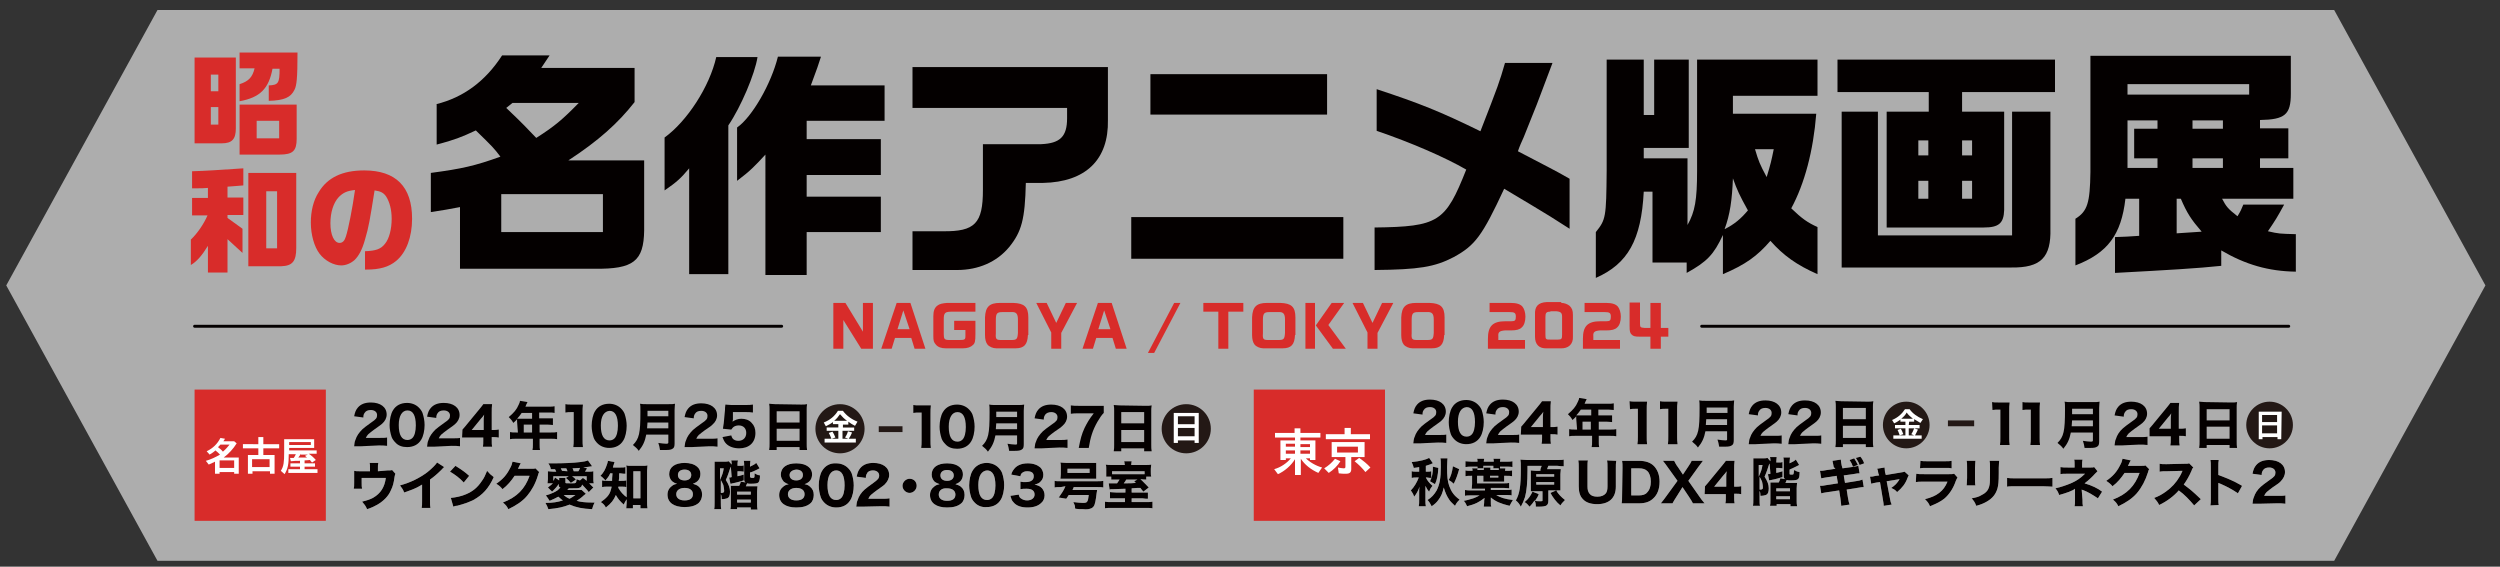 <?xml version="1.0" encoding="utf-8"?>
<!-- Generator: Adobe Illustrator 27.9.5, SVG Export Plug-In . SVG Version: 9.03 Build 54986)  -->
<svg version="1.1" id="_レイヤー_1" xmlns="http://www.w3.org/2000/svg" xmlns:xlink="http://www.w3.org/1999/xlink" x="0px"
	 y="0px" viewBox="0 0 600 136" style="enable-background:new 0 0 600 136;" xml:space="preserve">
<rect x="0" y="0" width="600" height="136" fill="#333333" stroke="none"/>
<style type="text/css">
	.st0{opacity:0.6;fill:#FFFFFF;}
	.st1{fill:#040000;}
	.st2{fill:#D82C2A;}
	.st3{fill:none;stroke:#040000;stroke-width:0.7;stroke-linecap:round;stroke-miterlimit:10;}
	.st4{fill:#231815;}
	.st5{fill:#FFFFFF;}
</style>
<polygon class="st0" points="596.5,68.5 560.2,2.4 560.2,2.4 560.2,2.4 37.8,2.4 37.8,2.4 37.8,2.4 1.5,68.5 37.8,134.6 37.8,134.6 
	37.8,134.6 560.2,134.6 560.2,134.6 560.2,134.6 "/>
<g>
	<g>
		<path class="st1" d="M86.7,107.1c-1.1,0-1.3,0-1.7,0c0.1-0.7,0.1-1.1,0.3-1.5c0.3-1,0.9-1.8,1.7-2.6c0.5-0.4,0.8-0.7,2.1-1.6
			c1.2-0.8,1.4-1.1,1.4-1.8c0-0.7-0.6-1.2-1.5-1.2c-0.7,0-1.2,0.2-1.5,0.7c-0.2,0.3-0.3,0.5-0.3,1.1l-2.2-0.3c0.2-1,0.4-1.5,0.9-2.1
			c0.7-0.8,1.7-1.2,3.1-1.2c2.3,0,3.8,1.1,3.8,2.9c0,0.8-0.4,1.6-1.1,2.2c-0.3,0.3-0.4,0.3-1.9,1.4c-0.5,0.4-1.1,0.8-1.4,1.1
			c-0.3,0.3-0.4,0.5-0.6,0.9l3.2,0c0.9,0,1.5,0,1.9-0.1l0,2c-0.7-0.1-1.2-0.1-2-0.1L86.7,107.1z"/>
		<path class="st1" d="M94.9,106.2c-0.4-0.4-0.7-0.8-0.9-1.3c-0.3-0.9-0.5-1.9-0.5-2.9c0-1.3,0.3-2.7,0.8-3.5
			c0.7-1.2,1.9-1.8,3.4-1.8c1.1,0,2.1,0.4,2.8,1.1c0.4,0.4,0.7,0.8,0.9,1.3c0.3,0.9,0.5,1.9,0.5,2.9c0,1.3-0.3,2.7-0.8,3.5
			c-0.7,1.2-1.9,1.8-3.4,1.8C96.6,107.3,95.6,107,94.9,106.2z M95.7,102c0,2.4,0.7,3.6,2.1,3.6c0.5,0,0.9-0.2,1.2-0.5
			c0.5-0.5,0.8-1.6,0.8-3c0-2.4-0.7-3.6-2-3.6C96.5,98.5,95.7,99.8,95.7,102z"/>
		<path class="st1" d="M104.2,107.2c-1.1,0-1.3,0-1.7,0c0.1-0.7,0.1-1.1,0.3-1.5c0.3-1,0.9-1.8,1.7-2.6c0.5-0.4,0.8-0.7,2.1-1.6
			c1.2-0.8,1.4-1.1,1.4-1.8c0-0.7-0.6-1.2-1.5-1.2c-0.7,0-1.2,0.2-1.5,0.7c-0.2,0.3-0.3,0.6-0.3,1.1l-2.2-0.3c0.2-1,0.4-1.5,0.9-2.1
			c0.7-0.8,1.7-1.2,3.1-1.2c2.3,0,3.8,1.1,3.8,2.9c0,0.8-0.4,1.6-1.1,2.2c-0.3,0.3-0.4,0.3-1.9,1.4c-0.5,0.4-1.1,0.8-1.4,1.1
			c-0.3,0.3-0.4,0.5-0.6,0.9l3.2,0c0.9,0,1.5,0,1.9-0.1l0,2c-0.7-0.1-1.2-0.1-2-0.1L104.2,107.2z"/>
		<path class="st1" d="M111,103.1c0.5-0.6,0.9-1,1.1-1.3l2.8-3.4c0.6-0.7,0.8-1,1.1-1.4l2.1,0c-0.1,0.7-0.1,1.2-0.1,2.1l0,4.1h0.4
			c0.4,0,0.8,0,1.3-0.1l0,1.9c-0.4-0.1-0.8-0.1-1.3-0.1H118l0,0.8c0,0.7,0,1,0.1,1.5l-2.2,0c0.1-0.4,0.1-0.8,0.1-1.5l0-0.7l-3.5,0
			c-0.7,0-1.2,0-1.6,0L111,103.1z M116.1,100.9c0-0.4,0-0.7,0.1-1.4c-0.2,0.3-0.4,0.6-0.8,1l-2.2,2.7l2.9,0L116.1,100.9z"/>
		<path class="st1" d="M124.1,101.2c0-0.2,0-0.4,0-0.6c-0.3,0.4-0.5,0.5-0.9,0.9c-0.4-0.7-0.6-0.9-1.1-1.4c1.2-1,1.9-1.8,2.4-3
			c0.2-0.4,0.3-0.7,0.3-0.9l1.8,0.3c-0.1,0.2-0.1,0.2-0.3,0.6c-0.1,0.2-0.1,0.3-0.2,0.5l5.7,0c0.6,0,0.9,0,1.3-0.1l0,1.6
			c-0.4-0.1-0.8-0.1-1.3-0.1l-2.4,0l0,1.4l1.9,0c0.6,0,1,0,1.4,0l0,1.6c-0.4,0-0.7-0.1-1.3-0.1l-1.9,0l0,1.9l2.8,0
			c0.6,0,1,0,1.4-0.1l0,1.7c-0.4-0.1-0.9-0.1-1.4-0.1l-2.8,0l0,1.3c0,0.7,0,1,0.1,1.4l-1.8,0c0.1-0.4,0.1-0.7,0.1-1.4l0-1.3l-4.1,0
			c-0.6,0-1,0-1.4,0.1l0-1.7c0.4,0.1,0.8,0.1,1.4,0.1l0.5,0L124.1,101.2z M125.2,99.1c-0.3,0.5-0.6,0.8-1.1,1.4c0.3,0,0.5,0,0.8,0
			l2.8,0l0-1.4L125.2,99.1z M127.7,103.8l0-1.9l-2,0l0,1.9L127.7,103.8z"/>
		<path class="st1" d="M135.7,97c0.4,0.1,0.7,0.1,1.4,0.1l1.4,0c0.7,0,0.9,0,1.4,0c-0.1,0.7-0.1,1.2-0.1,2l0,6.4
			c0,0.7,0,1.2,0.1,1.8l-2.3,0c0.1-0.5,0.1-1.1,0.1-1.7l0-6.7l-0.6,0c-0.5,0-0.9,0-1.4,0.1L135.7,97z"/>
		<path class="st1" d="M143.4,106.4c-0.4-0.4-0.7-0.8-0.9-1.3c-0.3-0.9-0.5-1.9-0.5-2.9c0-1.3,0.3-2.7,0.8-3.5
			c0.7-1.2,1.9-1.8,3.4-1.8c1.1,0,2.1,0.4,2.8,1.1c0.4,0.4,0.7,0.8,0.9,1.3c0.3,0.9,0.5,1.9,0.5,2.9c0,1.3-0.3,2.7-0.8,3.5
			c-0.7,1.2-1.9,1.8-3.4,1.8C145.1,107.5,144.1,107.1,143.4,106.4z M144.2,102.1c0,2.4,0.7,3.6,2.1,3.6c0.5,0,0.9-0.2,1.2-0.5
			c0.5-0.5,0.8-1.6,0.8-3c0-2.4-0.7-3.6-2-3.6C145,98.7,144.2,99.9,144.2,102.1z"/>
		<path class="st1" d="M155.1,104.3c-0.3,1.6-0.8,2.7-1.8,3.9c-0.4-0.6-0.8-0.9-1.4-1.4c1.5-1.5,1.8-2.8,1.8-8c0-1,0-1.5-0.1-1.9
			c0.5,0.1,0.9,0.1,1.5,0.1l5.4,0c0.7,0,1.1,0,1.5-0.1c0,0.3-0.1,0.7-0.1,1.5l0,8c0,0.7-0.1,1.1-0.5,1.3c-0.3,0.2-0.7,0.3-1.6,0.3
			c-0.4,0-0.8,0-1.4,0c-0.1-0.7-0.2-1.1-0.4-1.7c0.7,0.1,1.4,0.2,1.9,0.2c0.4,0,0.5-0.1,0.5-0.3l0-1.9L155.1,104.3z M160.4,102.8
			l0-1.4l-5,0c0,0.4-0.1,0.9-0.1,1.4L160.4,102.8z M160.4,99.9l0-1.3l-5,0l0,1.3L160.4,99.9z"/>
		<path class="st1" d="M166,107.3c-1.1,0-1.3,0-1.7,0c0.1-0.7,0.1-1.1,0.3-1.5c0.3-1,0.9-1.8,1.7-2.6c0.5-0.4,0.8-0.7,2.1-1.6
			c1.2-0.8,1.4-1.1,1.4-1.8c0-0.7-0.6-1.2-1.5-1.2c-0.7,0-1.2,0.2-1.5,0.7c-0.2,0.3-0.3,0.6-0.3,1.1l-2.2-0.3c0.2-1,0.4-1.5,0.9-2.1
			c0.7-0.8,1.7-1.2,3.1-1.2c2.3,0,3.8,1.1,3.8,2.9c0,0.8-0.4,1.6-1.1,2.2c-0.3,0.3-0.4,0.4-1.9,1.4c-0.5,0.4-1.1,0.8-1.4,1.1
			c-0.3,0.3-0.4,0.5-0.6,0.9l3.2,0c0.9,0,1.5,0,1.9-0.1l0,2c-0.7-0.1-1.2-0.1-2-0.1L166,107.3z"/>
		<path class="st1" d="M175.9,100.7c0,0.1-0.1,0.4-0.1,0.5c0.6-0.4,1.3-0.7,2.1-0.7c1,0,1.9,0.3,2.5,1c0.6,0.6,0.9,1.4,0.9,2.4
			c0,2.3-1.5,3.7-3.9,3.7c-1.3,0-2.4-0.4-3.1-1.1c-0.4-0.4-0.6-0.8-0.9-1.6l2.1-0.4c0.1,0.4,0.2,0.5,0.3,0.7
			c0.3,0.4,0.8,0.6,1.4,0.6c1.1,0,1.9-0.7,1.9-1.9c0-1.1-0.7-1.8-1.8-1.8c-0.6,0-1.1,0.2-1.4,0.5c-0.2,0.2-0.2,0.3-0.4,0.5l-2-0.2
			c0.1-0.6,0.1-0.8,0.2-1.3l0.3-3.2c0-0.5,0-0.6,0.1-1.3c0.5,0,0.7,0.1,1.4,0.1l3.3,0c1,0,1.3,0,1.9-0.1l0,1.9
			c-0.6-0.1-1.1-0.1-1.9-0.1l-2.9,0L175.9,100.7z"/>
		<path class="st1" d="M192.3,97.1c0.6,0,1,0,1.4-0.1c-0.1,0.5-0.1,0.9-0.1,1.3l0,8.1c0,0.7,0,1.1,0.1,1.6l-1.8,0l0-0.7l-5.5,0
			l0,0.7l-1.8,0c0.1-0.5,0.1-1,0.1-1.6l0-8.1c0-0.5,0-0.9-0.1-1.4c0.4,0,0.8,0.1,1.4,0.1L192.3,97.1z M186.4,102.9l0,2.9l5.5,0
			l0-2.9L186.4,102.9z M191.9,101.4l0-2.7l-5.5,0l0,2.7L191.9,101.4z"/>
		<path class="st1" d="M219.2,97.2c0.4,0.1,0.7,0.1,1.4,0.1l1.4,0c0.7,0,0.9,0,1.4,0c-0.1,0.7-0.1,1.2-0.1,2l0,6.4
			c0,0.7,0,1.2,0.1,1.8l-2.3,0c0.1-0.5,0.1-1.1,0.1-1.8l0-6.7l-0.6,0c-0.5,0-0.9,0-1.4,0.1L219.2,97.2z"/>
		<path class="st1" d="M226.9,106.6c-0.4-0.4-0.7-0.8-0.9-1.3c-0.3-0.9-0.5-1.9-0.5-2.9c0-1.3,0.3-2.7,0.8-3.5
			c0.7-1.2,1.9-1.8,3.4-1.8c1.1,0,2.1,0.4,2.8,1.1c0.4,0.4,0.7,0.8,0.9,1.3c0.3,0.9,0.5,1.9,0.5,2.9c0,1.3-0.3,2.7-0.8,3.5
			c-0.7,1.2-1.9,1.8-3.4,1.8C228.6,107.7,227.6,107.4,226.9,106.6z M227.7,102.4c0,2.4,0.7,3.6,2.1,3.6c0.5,0,0.9-0.2,1.2-0.5
			c0.5-0.5,0.8-1.6,0.8-3c0-2.4-0.7-3.6-2-3.6C228.5,98.9,227.7,100.2,227.7,102.4z"/>
		<path class="st1" d="M238.9,104.5c-0.3,1.6-0.8,2.7-1.8,3.9c-0.4-0.6-0.8-0.9-1.4-1.4c1.5-1.5,1.8-2.8,1.8-8c0-1,0-1.5-0.1-1.9
			c0.5,0.1,0.9,0.1,1.5,0.1l5.4,0c0.7,0,1.1,0,1.5-0.1c0,0.3-0.1,0.7-0.1,1.5l0,8c0,0.7-0.1,1.1-0.5,1.3c-0.3,0.2-0.7,0.3-1.6,0.3
			c-0.4,0-0.8,0-1.4,0c-0.1-0.7-0.2-1.1-0.4-1.7c0.7,0.1,1.4,0.2,1.9,0.2c0.4,0,0.4-0.1,0.4-0.3l0-1.9L238.9,104.5z M244.1,103
			l0-1.4l-5,0c0,0.4-0.1,0.9-0.1,1.4L244.1,103z M244.1,100.1l0-1.3l-5,0l0,1.3L244.1,100.1z"/>
		<path class="st1" d="M250,107.6c-1.1,0-1.3,0-1.7,0c0.1-0.7,0.1-1.1,0.3-1.5c0.3-1,0.9-1.8,1.7-2.6c0.5-0.4,0.8-0.7,2.1-1.6
			c1.2-0.8,1.4-1.1,1.4-1.8c0-0.7-0.6-1.2-1.5-1.2c-0.6,0-1.2,0.2-1.5,0.7c-0.2,0.3-0.3,0.6-0.3,1.1l-2.2-0.3c0.2-1,0.4-1.5,0.9-2.1
			c0.7-0.8,1.7-1.2,3.1-1.2c2.3,0,3.8,1.1,3.8,2.9c0,0.8-0.4,1.6-1.1,2.2c-0.3,0.3-0.4,0.4-1.9,1.4c-0.5,0.4-1.1,0.8-1.4,1.1
			c-0.3,0.3-0.4,0.5-0.6,0.9l3.2,0c0.9,0,1.4,0,1.9-0.1l0,2c-0.7-0.1-1.2-0.1-2-0.1L250,107.6z"/>
		<path class="st1" d="M264.9,99.1c-0.5,0.5-0.9,1.1-1.5,2.1c-1.2,2.1-1.7,3.8-2.1,6.3l-2.4,0c0.4-2.1,0.7-3.3,1.4-4.8
			c0.6-1.2,1.1-2.1,2.2-3.5l-3.7,0c-0.8,0-1.2,0-1.8,0.1l0-2c0.6,0.1,1.1,0.1,1.9,0.1l4.1,0c1,0,1.4,0,1.9,0L264.9,99.1z"/>
		<path class="st1" d="M275,97.4c0.6,0,1,0,1.4-0.1c-0.1,0.5-0.1,0.9-0.1,1.3l0,8.1c0,0.7,0,1.1,0.1,1.6l-1.8,0l0-0.7l-5.5,0l0,0.7
			l-1.8,0c0.1-0.5,0.1-1,0.1-1.6l0-8.1c0-0.5,0-0.9-0.1-1.4c0.4,0,0.8,0.1,1.4,0.1L275,97.4z M269.1,103.2l0,2.9l5.5,0l0-2.9
			L269.1,103.2z M274.6,101.6l0-2.7l-5.5,0l0,2.7L274.6,101.6z"/>
	</g>
</g>
<g>
	<path class="st1" d="M104.7,25c6.5-1.6,11.8-5.5,15.8-11.7h11.4l-2,3h22.4v8.2c-4,5.1-8.7,9.3-15.9,14h18.2v16.8
		c-0.1,7.4-2.6,9.3-11.8,9.2h-32.4V49.7c-3.2,0.6-3.7,0.7-7,1.2v-9.4c7.5-1,10.6-1.7,16.7-3.9c-1.6-2.1-1.8-2.3-5.9-6.3
		c-3.4,1.6-5.2,2.3-9.4,3.4V25z M144.7,55.7v-9.1h-24.4v9.1H144.7z M123,24.7l-1.5,1.2c4.3,4.1,4.8,4.7,7.2,7.2
		c4.4-2.8,6.3-4.4,10.2-8.4H123z"/>
	<path class="st1" d="M181.8,13.7c-0.6,4-4,12-7,16.4v35.7h-9.4V40.4c-2,2.4-3,3.3-5.9,5.3V33c5.4-3.9,10.8-12.2,12.4-19.3H181.8z
		 M197,13.7c-0.7,2.2-0.7,2.2-2.4,6.8h17.7V29h-18.7v4.4h17.8v8.6h-17.8v5.2h17.8v8.5h-17.8v10.3h-9.9V37.1
		c-2.4,2.6-3.6,3.9-6.8,6.3V30.6c3.6-2.5,8.2-10.5,9.8-17H197z"/>
	<path class="st1" d="M218.9,16.1h47v12.7c0.2,9.5-5.3,14.9-15.6,15.1h-4.1c-0.2,8.7-1,11.7-4,15.4c-3,3.6-7.4,5.5-12.5,5.5H219
		v-9.3h7.3c7.7,0.1,9.6-1.9,9.6-9.9V34.6h14c4.5-0.2,6.2-1.8,6.2-6.2v-2.5h-37.1V16.1z"/>
	<path class="st1" d="M322.4,52.1v10h-50.9v-10H322.4z M276.1,17.8h42.4v9.7h-42.4V17.8z"/>
	<path class="st1" d="M330.4,21.4c10.3,3.4,15.1,5.3,24.9,10.1c4.4-11.3,4.5-11.6,5.9-16.4h11.4c-2.9,7.6-3.5,9.4-4.5,11.8l-2.4,6
		c-0.5,1.1-1,2.2-1.4,3.4c7.4,3.9,8.6,4.4,12.4,6.6v12c-4.5-2.9-4.7-3-9-5.6c-2.3-1.4-4.5-2.7-6.7-4c-5.3,11.4-7,13.6-12.1,16.4
		c-4.6,2.4-8.4,3-19,3.1V54.6c15.4-0.2,17-1.3,22-13.9c-5.2-3-13.3-6.5-21.5-9.3V21.4z"/>
	<path class="st1" d="M394.5,14.3v13.3h2.5V14.3h8.3v21.2h-10.8V38H405v16c1.8-3.2,2.3-6,2.3-13V14.3h28.9V23h-20.3v4.3h20
		c-0.7,8.9-2.8,16.8-6,22.7c2.6,2.5,3.9,3.4,6.3,4.5v11.3c-5-2.2-8.2-4.5-11.3-8c-3.2,3.7-6,5.7-11.4,8v-9.4
		c-2.2,4.7-3.8,6.4-8.7,9.1V63h-8.2V46h-2.1c-0.6,11.6-3.8,17.3-11.5,20.7V55.7c2.4-3,2.5-3.5,2.6-14.7V14.3H394.5z M419.5,50.5
		c-2-3.6-2.6-4.9-3.6-7.7c-0.2,5.2-0.7,8.7-2,12.2C416.3,53.8,417.8,52.5,419.5,50.5z M421.2,35.8c0.9,3,1.1,3.5,2.8,6.7
		c1-3.3,1.1-3.8,1.7-6.7H421.2z"/>
	<path class="st1" d="M493.2,14.3v7.8h-22.3v4.7H481v23.6c-0.1,3.2-1.3,4.2-4.9,4.2h-23.3V26.8h10.1v-4.7H441v-7.8H493.2z
		 M442.1,26.8h8.6v29.7h32.2V26.8h9.2v28c0.2,7-2.3,9.5-9.4,9.4h-40.7V26.8z M462.8,37.3v-3.6h-2.4v3.6H462.8z M460.4,47.7h2.4v-4.3
		h-2.4V47.7z M473.3,37.3v-3.6h-2.4v3.6H473.3z M473.3,47.7v-4.3h-2.4v4.3H473.3z"/>
	<path class="st1" d="M549.8,13.4v9.1c0,5-1.4,6.2-7.4,6.3v2h6.8V38h-6.8v2.3h8v7.4h-17.1c1,1.9,1.4,2.4,3.7,4.2
		c0.8-1.3,0.9-1.6,1.4-2.8h9.8c-1.7,3.1-2,3.6-3.9,6.4c2.6,0.6,2.8,0.6,6.7,0.7v9c-6.6-0.1-12.1-1.7-17.9-5.1v3.7
		c-5.6,0.6-12.5,1-25.5,1.7v-8.6c2.6-0.1,3.1-0.1,5.8-0.3v-8.9h-3.3c-1,8.6-4.2,13-12,16V52.5c2.9-1.8,3.5-3.8,3.6-11.2V13.4H549.8z
		 M539.8,22.7v-2.5h-29.2v2.5H539.8z M517.8,40.3V38h-5.6v-7.1h5.6v-2h-7.2v11.4H517.8z M528.4,55.6c-2.5-2.9-3.5-4.4-5-7.9h-1v8.3
		L528.4,55.6z M533.5,30.9v-2h-7.3v2H533.5z M533.5,40.3V38h-7.3v2.3H533.5z"/>
</g>
<g>
	<path class="st2" d="M56.6,13.8v17c0,2.6-0.9,3.6-3.4,3.6h-6.5V13.8H56.6z M52.4,21.9v-4h-1.8v4H52.4z M52.4,29.9v-4.2h-1.8v4.2
		H52.4z M71.4,12.7c0,6-0.2,7.8-0.7,8.8c-0.9,1.9-2.5,2.6-6.2,2.7v-3.7c2.3-0.1,2.6-0.5,2.6-4h-1.7c-0.9,4.8-3,6.9-7.9,7.8v-4.1
		c2.2-0.7,3.1-1.7,3.6-3.8h-3.6v-3.8H71.4z M71.2,25.1v8.2c0,2.9-0.9,3.8-4.1,3.8h-9.6v-12H71.2z M67,29h-5.4v4.2H67V29z"/>
	<path class="st2" d="M46.1,51.7v-4.2h3.8v-2.4c-1.1,0.1-1.4,0.1-3.8,0.1v-4.1c3.5-0.1,6.3-0.3,12.3-0.7v4.1
		c-1.5,0.1-2.1,0.2-3.8,0.3v2.6h3.8v4.2h-3.8v0.7l3.6,2.6v5.8l-3.6-3.3v8h-4.7V59c-1.4,2.3-2.7,3.8-4.1,4.6v-6.1
		c1.5-1.4,3.1-3.7,4-5.8H46.1z M71.1,41.5v18c0,3.2-0.9,4.3-3.6,4.4h-7.9V41.5H71.1z M66.5,59.6V45.9h-2.6v13.7H66.5z"/>
	<path class="st2" d="M87.5,60.3c2.7-0.1,3.9-0.5,4.9-1.8c1-1.2,1.6-3.5,1.6-6c0-2.2-0.5-4-1.3-5.3c-0.6-0.9-1.3-1.3-2.8-1.5
		c-1.1,6.9-1.4,8.8-2.3,11.8c-0.7,2.5-1.5,3.9-2.5,4.9c-0.9,0.8-2.1,1.3-3.2,1.3c-1.8,0-3.9-1.1-5.2-2.8c-1.3-1.7-2.1-4.6-2.1-7.5
		c0-2.7,0.6-5.3,1.9-7.3c2.1-3.5,5.7-5.2,10.9-5.2c7.6,0,11.5,3.9,11.5,11.6c0,4.4-1.4,8.1-3.8,10.1c-1.8,1.5-4,2.1-7.2,2.1h-0.3
		V60.3z M81.3,47.3c-1.3,1.4-2,3.7-2,6.3c0,2.8,0.9,4.7,2.2,4.7c0.7,0,1.2-0.5,1.5-1.5c0.6-1.8,1.6-6.9,2.2-11.2
		C83.2,45.8,82.3,46.3,81.3,47.3z"/>
</g>
<g>
	<path class="st2" d="M202.9,72.7l4.2,6.9v-6.9h2.4v11h-2.8l-4.3-6.9v6.9H200v-11H202.9z"/>
	<path class="st2" d="M215.2,72.7h3.3l3.6,11h-2.6l-0.8-2.6h-3.9l-0.8,2.6h-2.5L215.2,72.7z M218.3,79l-1.5-4.5l-1.4,4.5H218.3z"/>
	<path class="st2" d="M234.1,74.8h-5.5c-1.8,0-2.1,0.2-2.1,1.9v3.5c0,1.2,0.2,1.4,1.4,1.4h2.4c1.2,0,1.4-0.1,1.4-0.9v-1.5H229V77
		h5.1v3.2c0,1.6-0.1,2.2-0.6,2.6c-0.5,0.5-1.3,0.8-2.4,0.8H227c-1.1,0-1.9-0.3-2.4-0.9c-0.5-0.6-0.6-0.9-0.6-2.1v-4.7
		c0-1.3,0.3-2,0.9-2.5c0.6-0.5,1.3-0.6,2.4-0.7h6.8V74.8z"/>
	<path class="st2" d="M246.7,80.4c-0.1,2.3-0.9,3.2-3,3.2h-4.6c-0.8,0-1.7-0.4-2.1-0.9c-0.4-0.5-0.6-1.3-0.6-2.3v-4.2
		c0.1-2.6,1.1-3.5,3.6-3.5h3.2c2.6,0.1,3.6,0.9,3.6,3.5V80.4z M242.7,81.6c1.3,0,1.5-0.2,1.6-1.7v-3.2c0-1.4-0.4-1.9-1.7-1.8h-2
		c-1.3,0-1.6,0.3-1.6,1.9V80c-0.1,1.4,0.1,1.6,1.3,1.6H242.7z"/>
	<path class="st2" d="M251.2,72.7l2.3,4.8l2.3-4.8h2.7l-3.8,7.2v3.8h-2.4v-3.9l-3.6-7.1H251.2z"/>
	<path class="st2" d="M263.5,72.7h3.3l3.6,11h-2.6l-0.8-2.6h-3.9l-0.8,2.6h-2.5L263.5,72.7z M266.5,79l-1.5-4.5l-1.4,4.5H266.5z"/>
	<path class="st2" d="M283.3,72.7l-6.3,12h-1.5l6.3-12H283.3z"/>
	<path class="st2" d="M288.7,72.7h9.7v2.1h-3.6v8.9h-2.4v-8.9h-3.6V72.7z"/>
	<path class="st2" d="M310.8,80.4c-0.1,2.3-0.9,3.2-3,3.2h-4.6c-0.8,0-1.7-0.4-2.1-0.9c-0.4-0.5-0.6-1.3-0.6-2.3v-4.2
		c0.1-2.6,1.1-3.5,3.6-3.5h3.2c2.6,0.1,3.6,0.9,3.6,3.5V80.4z M306.8,81.6c1.3,0,1.5-0.2,1.6-1.7v-3.2c0-1.4-0.4-1.9-1.7-1.8h-2
		c-1.3,0-1.6,0.3-1.6,1.9V80c-0.1,1.4,0.1,1.6,1.3,1.6H306.8z"/>
	<path class="st2" d="M315.6,72.7v11h-2.3v-11H315.6z M322.6,72.7l-3.8,5.3l4.2,5.7h-3.1l-4.1-5.6l3.8-5.4H322.6z"/>
	<path class="st2" d="M327.1,72.7l2.3,4.8l2.3-4.8h2.7l-3.8,7.2v3.8h-2.4v-3.9l-3.6-7.1H327.1z"/>
	<path class="st2" d="M346.6,80.4c-0.1,2.3-0.9,3.2-3,3.2H339c-0.8,0-1.7-0.4-2.1-0.9c-0.4-0.5-0.6-1.3-0.6-2.3v-4.2
		c0.1-2.6,1.1-3.5,3.6-3.5h3.2c2.6,0.1,3.6,0.9,3.6,3.5V80.4z M342.5,81.6c1.3,0,1.5-0.2,1.6-1.7v-3.2c0-1.4-0.4-1.9-1.7-1.8h-2
		c-1.3,0-1.6,0.3-1.6,1.9V80c-0.1,1.4,0.1,1.6,1.3,1.6H342.5z"/>
	<path class="st2" d="M357.3,72.7h5.3c1.4,0,2.3,0.3,2.8,0.9c0.4,0.5,0.7,1.4,0.7,2.4c0,1.1-0.3,2.1-0.9,2.6
		c-0.5,0.5-1.3,0.7-2.6,0.7h-1.4c-1.3,0.1-1.7,0.4-1.6,1.4v0.9h6.4v2.1h-8.9v-2.4c0-3,1.1-4.2,4.2-4.2h1.4c0.9,0,1.1-0.2,1.1-1.1
		c0-0.9-0.3-1.1-1.5-1.1h-4.8V72.7z"/>
	<path class="st2" d="M374.7,72.7c0.8,0,1.5,0.3,2,0.7c0.6,0.6,0.8,1.1,0.8,2.2v5.2c0.1,1.8-1.1,2.9-3,2.8h-3.2
		c-1.9,0.1-2.9-0.9-2.9-2.8v-5.3c-0.1-2,0.8-2.9,2.8-3H374.7z M372.1,74.8c-1,0-1.2,0.3-1.2,1.3v4.1c0,1.3,0.1,1.3,1.2,1.3h1.8
		c0.9,0,1-0.2,1-1.2V76c0-0.9-0.3-1.2-1.4-1.3H372.1z"/>
	<path class="st2" d="M380.2,72.7h5.3c1.4,0,2.3,0.3,2.8,0.9c0.4,0.5,0.7,1.4,0.7,2.4c0,1.1-0.3,2.1-0.9,2.6
		c-0.5,0.5-1.3,0.7-2.6,0.7H384c-1.3,0.1-1.7,0.4-1.6,1.4v0.9h6.4v2.1h-8.9v-2.4c0-3,1.1-4.2,4.2-4.2h1.4c0.9,0,1.1-0.2,1.1-1.1
		c0-0.9-0.3-1.1-1.5-1.1h-4.8V72.7z"/>
	<path class="st2" d="M393.6,72.7v4.9c0,1,0.1,1,1.1,1.1h1.4v-6h2.5v6h1.8v2.1h-1.8v2.9h-2.5v-2.9h-2.5c-1.2,0-1.6-0.1-2-0.5
		c-0.4-0.4-0.5-0.7-0.5-2.1v-5.6H393.6z"/>
</g>
<line class="st3" x1="408.4" y1="78.3" x2="549.3" y2="78.3"/>
<line class="st3" x1="46.7" y1="78.3" x2="187.6" y2="78.3"/>
<g>
	<g>
		<path class="st4" d="M216.6,102.3l0,1.4l-5.7,0l0-1.4L216.6,102.3z"/>
	</g>
</g>
<g>
	<g>
		<path class="st5" d="M93,112.9c0.6,0,0.9,0,1.1-0.1l0.8,0.9c-0.1,0.2-0.1,0.3-0.2,0.7c-0.2,1.5-0.4,2.3-0.9,3.3
			c-0.6,1.4-1.7,2.5-3.2,3.4c-0.7,0.4-1.3,0.7-2.5,1.1c-0.4-0.9-0.6-1.1-1.2-1.8c1.2-0.3,1.8-0.5,2.6-0.9c1.9-1.1,2.8-2.6,3.1-4.8
			l-5.8,0l0,1.1c0,0.8,0,1.1,0.1,1.5l-2,0c0.1-0.4,0.1-0.7,0.1-1.5l0-1.5c0-0.6,0-0.9,0-1.3c0.4,0.1,0.6,0.1,1.4,0.1l2.4,0l0-0.8
			c0-0.5,0-0.9-0.1-1.2l2.1,0c-0.1,0.4-0.1,0.6-0.1,1.2l0,0.8L93,112.9z"/>
		<path class="st5" d="M106.6,112.1c-0.3,0.2-0.3,0.3-0.5,0.5c-1,1-1.9,1.8-2.9,2.5l0,4.9c0,1,0,1.4,0.1,1.9l-2.1,0
			c0.1-0.5,0.1-0.8,0.1-1.8l0-3.8c-1.3,0.8-2,1.1-4.3,1.9c-0.3-0.8-0.5-1-1-1.7c2.5-0.7,4.6-1.7,6.6-3.2c1.1-0.9,1.9-1.7,2.3-2.3
			L106.6,112.1z"/>
		<path class="st5" d="M109.3,111.8c1.6,1,2.3,1.5,3.3,2.4l-1.3,1.6c-1-1.1-2.1-1.9-3.3-2.6L109.3,111.8z M108.2,119.5
			c1.1-0.1,2.6-0.4,3.7-0.9c1.6-0.7,2.7-1.6,3.7-3.1c0.6-0.8,0.9-1.5,1.3-2.5c0.6,0.7,0.8,0.9,1.6,1.5c-1.2,2.7-2.7,4.3-4.9,5.5
			c-1,0.5-2.4,1-3.6,1.3c-0.3,0.1-0.3,0.1-0.6,0.1c-0.3,0.1-0.4,0.1-0.6,0.2L108.2,119.5z"/>
		<path class="st5" d="M125,111.2c-0.1,0.1-0.2,0.3-0.4,0.7c-0.1,0.3-0.2,0.4-0.3,0.6l3.3,0c0.4,0,0.7,0,0.9-0.1l0.9,0.9
			c-0.1,0.2-0.2,0.3-0.3,0.8c-0.6,2-1.5,3.6-2.6,4.9c-1.1,1.3-2.6,2.3-4.5,3.2c-0.4-0.8-0.6-1-1.3-1.6c3.4-1.3,5.3-3.3,6.4-6.4
			l-3.6,0c-0.8,1.2-1.7,2.3-2.9,3.2c-0.5-0.6-0.7-0.8-1.5-1.3c1.5-1,2.5-2.1,3.3-3.7c0.4-0.7,0.5-1.1,0.6-1.6L125,111.2z"/>
		<path class="st5" d="M134.3,115.8c-0.5,0.9-1,1.4-1.8,2.2l-1-1c0.6-0.5,0.9-0.7,1.2-1h-1.3c0-0.4,0.1-0.7,0.1-1l0-0.8
			c0-0.4,0-0.7,0-1.1c0.4,0,0.6,0.1,1.3,0.1l0.7,0c-0.1-0.2-0.2-0.4-0.3-0.6h-1c-0.1-0.5-0.2-0.8-0.6-1.4c0.7,0,1.2,0,1.5,0
			c2,0,4.6-0.1,6.1-0.3c0.9-0.1,1.4-0.2,1.9-0.4l1,1.4c-0.8,0.1-1.2,0.2-2.1,0.3l0.9,0.2c-0.3,0.5-0.4,0.6-0.5,0.8l0.7,0
			c0.7,0,1,0,1.3-0.1c0,0.3,0,0.6,0,1.1l0,0.8c0,0.3,0,0.6,0.1,1h-1.1c0.5,0.5,0.6,0.6,1,1l-1.1,1.1c-0.6-0.8-1.1-1.2-1.6-1.8
			c-0.1,0.4-0.2,0.6-0.5,0.7c-0.3,0.2-0.7,0.2-2.1,0.2c-0.1,0-0.2,0-0.6,0c-0.2,0.3-0.2,0.3-0.4,0.4l2.6,0c0.5,0,0.7,0,0.9,0l1,0.9
			c-0.1,0.1-0.1,0.1-0.5,0.4c-0.5,0.5-1.1,0.9-1.7,1.3c1,0.3,2.2,0.4,3.5,0.4c0.2,0,0.5,0,0.8,0c-0.3,0.6-0.4,0.9-0.6,1.6
			c-2.3-0.1-3.8-0.4-5.4-1.1c-1.5,0.6-2.8,0.9-5.1,1.1c-0.2-0.6-0.4-1-0.7-1.5c1.8,0,2.9-0.2,4.2-0.6c-0.5-0.3-0.6-0.5-1.1-0.9
			c-0.7,0.4-1.2,0.6-2.1,1c-0.3-0.5-0.5-0.8-0.9-1.3c1.6-0.5,2.2-0.8,2.9-1.3c0.2-0.2,0.4-0.4,0.6-0.6c-0.3-0.1-0.4-0.2-0.4-0.6
			V115.8z M134.2,115.3c0-0.3,0-0.4,0-0.6l1.5,0c0,0.2,0,0.4,0,0.6v0.5c0,0.2,0,0.2,1.3,0.2c0.7,0,1,0,1.1-0.1
			c0.2-0.1,0.2-0.2,0.3-0.9c0.4,0.2,0.5,0.2,0.8,0.3l0.7-0.6c0.4,0.3,0.6,0.4,0.9,0.7l0-1.1l-3.5,0c0.4,0.3,0.6,0.4,0.9,0.8
			l-1.2,0.8c-0.4-0.5-0.7-0.8-1.2-1.2l0.7-0.4l-3.7,0l0,1.1c0.2-0.2,0.2-0.4,0.4-0.8L134.2,115.3z M136.2,113.1
			c-0.1-0.3-0.2-0.5-0.3-0.7c-0.3,0-0.5,0-0.6,0c-0.5,0-0.6,0-0.7,0c0.1,0.3,0.2,0.3,0.3,0.6L136.2,113.1z M135.3,118.8
			c0.4,0.4,0.9,0.7,1.4,0.9c0.5-0.3,0.9-0.5,1.4-0.9L135.3,118.8z M138.8,113.1c0.2-0.2,0.3-0.6,0.4-0.8c-0.4,0-1,0.1-1.8,0.1
			c0.2,0.3,0.2,0.5,0.3,0.7H138.8z"/>
		<path class="st5" d="M146.4,113.7c-0.3,0.7-0.6,1-1.1,1.6c-0.4-0.4-0.7-0.8-1.2-1.1c0.8-0.8,1.2-1.6,1.6-2.8
			c0.1-0.4,0.2-0.6,0.2-0.8l1.6,0.3c-0.1,0.2-0.1,0.3-0.2,0.6c-0.1,0.2-0.1,0.3-0.2,0.7h1.8c0.6,0,0.9,0,1.2-0.1l0,1.6
			c-0.3,0-0.7,0-1.2-0.1h-0.3c0,1.2,0,1.2-0.1,1.8l0.6,0c0.5,0,0.8,0,1.2-0.1l0,1.6c-0.3-0.1-0.7-0.1-1.2-0.1l-0.7,0
			c0,0.1,0,0.2,0,0.3c0.6,1,1.1,1.6,2.2,2.4c-0.3,0.5-0.6,0.9-0.9,1.6c-0.9-0.8-1.4-1.4-1.9-2.3c-0.5,1.2-1.1,2-2.4,3
			c-0.3-0.6-0.6-0.9-1.2-1.3c0.7-0.5,1.2-0.9,1.7-1.5c0.5-0.6,0.7-1.3,0.9-2.2h-0.9c-0.7,0-1,0-1.4,0.1l0-1.6
			c0.4,0.1,0.7,0.1,1.4,0.1h1c0-0.6,0-0.6,0.1-1.8H146.4z M151.9,122l-1.6,0c0-0.4,0.1-1,0.1-1.4l0-7.6c0-0.5,0-0.9-0.1-1.3
			c0.4,0.1,0.6,0.1,1.2,0.1l2.7,0c0.5,0,0.8,0,1.2-0.1c0,0.4-0.1,0.8-0.1,1.3l0,7.4c0,0.6,0,1.1,0.1,1.6l-1.7,0v-0.8l-1.8,0V122z
			 M152,119.6l1.7,0l0-6.5l-1.7,0L152,119.6z"/>
		<path class="st5" d="M167.6,116.7c0.6,0.5,0.9,1.1,0.9,2c0,0.8-0.3,1.5-0.8,2c-0.8,0.7-1.9,1-3.4,1c-2.6,0-4.1-1.1-4.1-3
			c0-0.9,0.4-1.6,1.1-2.1c0.4-0.3,0.7-0.4,1.2-0.5c-0.5-0.1-0.8-0.3-1.2-0.6c-0.4-0.4-0.7-1-0.7-1.7c0-1.7,1.4-2.7,3.7-2.7
			c1.3,0,2.3,0.3,3,0.9c0.5,0.4,0.8,1,0.8,1.7c0,1.2-0.6,2-1.8,2.4C166.9,116.3,167.2,116.4,167.6,116.7z M162.3,118.6
			c0,0.9,0.7,1.5,2,1.5c1.3,0,2-0.5,2-1.5c0-0.9-0.7-1.5-2-1.5C163.1,117.1,162.3,117.7,162.3,118.6z M162.7,114
			c0,0.8,0.6,1.3,1.6,1.3c1,0,1.6-0.5,1.6-1.3c0-0.8-0.6-1.3-1.6-1.3C163.3,112.7,162.7,113.2,162.7,114z"/>
		<path class="st5" d="M175.4,112c0,0.1,0,0.1-0.1,0.2c-0.3,0.9-0.6,1.9-1.1,3c0.7,1.1,1,1.9,1,2.8c0,0.9-0.2,1.4-0.7,1.6
			c-0.3,0.1-0.7,0.2-1.3,0.2c0-0.8-0.1-1-0.3-1.5c0.2,0,0.2,0,0.3,0c0.1,0,0.3,0,0.4-0.1c0.2-0.1,0.2-0.2,0.2-0.5
			c0-0.3-0.1-0.8-0.2-1.3c-0.2-0.4-0.3-0.7-0.6-1.2l0,5.3c0,0.8,0,1.3,0.1,1.7l-1.7,0c0.1-0.4,0.1-1,0.1-1.8l0-8.3
			c0-0.7,0-1.1,0-1.3c0.2,0,0.5,0,1,0l1.4,0c0.5,0,0.7,0,1-0.1l0.7,0.8c0-0.4,0-0.7-0.1-1l1.6,0c-0.1,0.4-0.1,0.7-0.1,1.3h0.6
			c0.4,0,0.6,0,0.9-0.1l0,1.5c-0.3,0-0.5-0.1-0.9-0.1h-0.6v1.2c0.6-0.1,0.8-0.2,1.5-0.4l0,1.4c-0.7,0.2-1.6,0.5-2.7,0.7
			c-0.2,0.1-0.4,0.1-0.5,0.1l-0.3-1.5c0.2,0,0.4,0,0.6-0.1L175.4,112z M172.8,115.2c0.6-1.4,0.7-1.6,0.9-2.8h-0.9L172.8,115.2z
			 M180.1,114.5c0,0.2,0.1,0.2,0.4,0.2c0.4,0,0.5,0,0.5-0.1c0.1-0.1,0.1-0.4,0.1-1c0.5,0.3,0.7,0.4,1.3,0.5c0,1-0.2,1.5-0.4,1.7
			c-0.2,0.2-0.7,0.3-1.8,0.3c-0.4,0-0.6,0-0.9-0.1c0,0.1,0,0.1-0.1,0.2c0,0.1,0,0.1-0.1,0.3c0,0.1-0.1,0.1-0.1,0.2l1.5,0
			c0.9,0,1,0,1.3,0c0,0.3-0.1,0.6-0.1,1.3l0,2.8c0,0.6,0,1,0.1,1.5h-1.6v-0.5l-3.3,0v0.4l-1.6,0c0.1-0.4,0.1-0.7,0.1-1.3l0-3.1
			c0-0.7,0-0.9,0-1.2c0.3,0,0.6,0,1.3,0h0.7c0.2-0.4,0.3-0.6,0.4-1l1.2,0.2c-0.3-0.1-0.4-0.3-0.4-0.8l0-3.2c0-0.5,0-0.9-0.1-1.2
			l1.6,0c0,0.3-0.1,0.6-0.1,1.1v0.3c0.7-0.3,1.2-0.6,1.5-0.9l0.8,1.3c-0.1,0-0.3,0.2-0.8,0.4c-0.4,0.2-1,0.5-1.5,0.6V114.5z
			 M176.9,120.6l3.3,0v-0.7l-3.3,0V120.6z M176.9,118.7l3.3,0V118l-3.3,0V118.7z"/>
		<path class="st5" d="M194.4,116.8c0.6,0.5,0.9,1.1,0.9,2c0,0.8-0.3,1.6-0.8,2c-0.8,0.7-1.9,1-3.4,1c-2.6,0-4.1-1.1-4.1-3
			c0-0.9,0.4-1.6,1.1-2.1c0.4-0.3,0.7-0.4,1.2-0.5c-0.5-0.1-0.8-0.3-1.2-0.6c-0.4-0.5-0.7-1-0.7-1.7c0-1.7,1.4-2.7,3.7-2.7
			c1.3,0,2.3,0.3,3,0.9c0.5,0.4,0.8,1,0.8,1.7c0,1.2-0.6,2-1.8,2.4C193.7,116.3,194.1,116.5,194.4,116.8z M189.1,118.6
			c0,0.9,0.7,1.5,2,1.5c1.3,0,2-0.5,2-1.5c0-0.9-0.7-1.5-2-1.5C189.9,117.1,189.1,117.7,189.1,118.6z M189.5,114
			c0,0.8,0.6,1.3,1.6,1.3c1,0,1.6-0.5,1.6-1.3c0-0.8-0.6-1.3-1.6-1.3C190.1,112.8,189.5,113.3,189.5,114z"/>
		<path class="st5" d="M197.9,120.7c-0.4-0.4-0.7-0.8-0.9-1.3c-0.3-0.9-0.5-1.9-0.5-2.9c0-1.3,0.3-2.7,0.8-3.5
			c0.7-1.2,1.9-1.9,3.4-1.8c1.1,0,2.1,0.4,2.8,1.1c0.4,0.4,0.7,0.8,0.9,1.3c0.3,0.9,0.5,1.9,0.5,2.9c0,1.3-0.3,2.7-0.8,3.5
			c-0.7,1.2-1.9,1.8-3.4,1.8C199.6,121.8,198.6,121.4,197.9,120.7z M198.6,116.4c0,2.4,0.7,3.6,2.1,3.6c0.5,0,0.9-0.2,1.2-0.5
			c0.5-0.5,0.8-1.6,0.8-3c0-2.4-0.7-3.6-2-3.6C199.4,112.9,198.6,114.2,198.6,116.4z"/>
		<path class="st5" d="M207.2,121.6c-1.1,0-1.3,0-1.7,0c0.1-0.7,0.1-1.1,0.3-1.5c0.3-1,0.9-1.9,1.7-2.6c0.5-0.4,0.8-0.7,2.1-1.6
			c1.1-0.8,1.4-1.1,1.4-1.8c0-0.7-0.6-1.2-1.5-1.2c-0.6,0-1.2,0.2-1.4,0.7c-0.2,0.3-0.3,0.6-0.3,1.1l-2.2-0.3c0.2-1,0.4-1.5,0.9-2.1
			c0.7-0.8,1.7-1.2,3.1-1.2c2.3,0,3.8,1.1,3.8,2.9c0,0.8-0.4,1.6-1.1,2.3c-0.3,0.3-0.4,0.3-1.9,1.4c-0.5,0.4-1.1,0.8-1.4,1.1
			c-0.3,0.3-0.4,0.5-0.6,0.9l3.2,0c0.9,0,1.4,0,1.9-0.1l0,2c-0.7-0.1-1.2-0.1-2-0.1L207.2,121.6z"/>
		<path class="st5" d="M220,116.6c0,0.9-0.8,1.7-1.7,1.7c-0.9,0-1.7-0.8-1.7-1.7c0-0.9,0.8-1.7,1.7-1.7
			C219.3,114.9,220,115.6,220,116.6z"/>
		<path class="st5" d="M230.6,116.8c0.6,0.5,0.9,1.1,0.9,2c0,0.8-0.3,1.6-0.8,2c-0.8,0.7-1.9,1-3.4,1c-2.6,0-4.1-1.1-4.1-3
			c0-0.9,0.4-1.6,1.1-2.1c0.4-0.3,0.7-0.4,1.2-0.5c-0.5-0.2-0.8-0.3-1.2-0.6c-0.4-0.4-0.7-1-0.7-1.7c0-1.7,1.4-2.7,3.7-2.7
			c1.3,0,2.3,0.3,3,0.9c0.5,0.4,0.8,1,0.8,1.7c0,1.2-0.6,2-1.8,2.4C229.9,116.4,230.2,116.5,230.6,116.8z M225.3,118.7
			c0,0.9,0.7,1.5,2,1.5c1.3,0,2-0.5,2-1.5c0-0.9-0.7-1.5-2-1.5C226.1,117.1,225.3,117.7,225.3,118.7z M225.7,114.1
			c0,0.8,0.6,1.3,1.6,1.3c1,0,1.6-0.5,1.6-1.3c0-0.8-0.6-1.3-1.6-1.3C226.3,112.8,225.7,113.3,225.7,114.1z"/>
		<path class="st5" d="M234,120.7c-0.4-0.4-0.7-0.8-0.9-1.3c-0.3-0.9-0.5-1.9-0.5-2.9c0-1.3,0.3-2.7,0.8-3.5
			c0.7-1.2,1.9-1.9,3.4-1.9c1.1,0,2.1,0.4,2.8,1.1c0.4,0.4,0.7,0.8,0.9,1.3c0.3,0.9,0.5,1.9,0.5,2.9c0,1.3-0.3,2.7-0.8,3.5
			c-0.7,1.2-1.9,1.8-3.4,1.8C235.7,121.8,234.7,121.4,234,120.7z M234.8,116.4c0,2.4,0.7,3.6,2.1,3.6c0.5,0,0.9-0.2,1.2-0.5
			c0.5-0.5,0.8-1.6,0.8-3c0-2.4-0.7-3.6-2-3.6C235.6,113,234.8,114.2,234.8,116.4z"/>
		<path class="st5" d="M244.5,118.7c0.1,0.5,0.2,0.7,0.5,0.9c0.4,0.3,0.9,0.5,1.5,0.5c1.1,0,1.8-0.6,1.8-1.4c0-0.9-0.6-1.4-1.9-1.4
			c-0.6,0-1,0-1.5,0.1l0-1.8c0.4,0.1,0.8,0.1,1.2,0.1c0.6,0,1.1-0.1,1.4-0.3c0.4-0.2,0.6-0.6,0.6-1.1c0-0.8-0.5-1.2-1.6-1.2
			c-0.6,0-1,0.2-1.3,0.5c-0.2,0.2-0.2,0.3-0.3,0.7l-2.2-0.4c0.2-0.8,0.5-1.1,0.9-1.6c0.7-0.7,1.7-1.1,3.1-1.1c1.3,0,2.3,0.4,3,1
			c0.4,0.4,0.7,1.1,0.7,1.7c0,0.7-0.2,1.2-0.6,1.6c-0.3,0.4-0.7,0.6-1.5,0.8c0.9,0.2,1.3,0.4,1.8,0.9c0.4,0.5,0.6,1,0.6,1.7
			c0,0.7-0.3,1.4-0.8,1.8c-0.7,0.7-1.8,1.1-3.3,1.1c-1.5,0-2.7-0.4-3.4-1.3c-0.4-0.4-0.5-0.8-0.7-1.5L244.5,118.7z"/>
		<path class="st5" d="M254.6,116.9c-0.6,0-1.1,0-1.5,0.1l0-1.6c0.3,0.1,0.9,0.1,1.6,0.1l8.5,0c0.7,0,1.2,0,1.6-0.1l0,1.6
			c-0.4-0.1-0.9-0.1-1.6-0.1l-5.5,0c-0.1,0.3-0.2,0.5-0.3,0.7l4.7,0c0.6,0,0.9,0,1.2,0c0,0.1,0,0.2-0.1,0.7
			c-0.2,1.7-0.4,2.8-0.7,3.2c-0.2,0.3-0.5,0.5-0.9,0.6c-0.3,0.1-0.8,0.2-1.7,0.1c-0.7,0-1.1,0-1.8-0.1c-0.1-0.1-0.1-0.2-0.1-0.5
			c0-0.3-0.2-0.6-0.4-1.1c0.9,0.1,1.8,0.2,2.3,0.2c0.6,0,0.9-0.1,1-0.3c0.2-0.2,0.3-0.7,0.4-1.6l-4.8,0c-0.2,0.3-0.3,0.5-0.6,0.9
			l-1.8-0.3c0.7-1,1.2-1.7,1.6-2.7L254.6,116.9z M254.6,112.1c0-0.4,0-0.8-0.1-1.1c0.4,0,0.8,0.1,1.4,0.1l5.8,0c0.7,0,1.1,0,1.4,0
			c0,0.3,0,0.6,0,1.1l0,1.6c0,0.5,0,0.8,0,1.1c-0.4,0-0.6,0-1.3,0l-6,0c-0.7,0-0.9,0-1.3,0c0-0.3,0.1-0.6,0.1-1.1L254.6,112.1z
			 M256.2,112.5l0,1l5.3,0l0-1L256.2,112.5z"/>
		<path class="st5" d="M269.9,111.5c0-0.3,0-0.5-0.1-0.8l1.8,0c0,0.2-0.1,0.5-0.1,0.8v0.1l3.2,0c0.8,0,1.2,0,1.6-0.1
			c0,0.3-0.1,0.5-0.1,1l0,0.8c0,0.4,0,0.8,0.1,1.1l-1.2,0l0,0.7c-0.4,0-0.6,0-1.4-0.1c0.7,0.6,0.9,0.9,2,2l-1.3,1
			c-0.4-0.5-0.5-0.6-0.7-0.9c-0.8,0-0.8,0-2.1,0.1v1l2.6,0c0.6,0,0.9,0,1.3,0l0,1.5c-0.4,0-0.7,0-1.3-0.1l-2.6,0v0.9l3.4,0
			c0.8,0,1.2,0,1.6-0.1l0,1.6c-0.4-0.1-1-0.1-1.8-0.1l-7.9,0c-0.8,0-1.3,0-1.7,0.1l0-1.6c0.4,0.1,0.8,0.1,1.6,0.1l3.2,0v-0.9l-2.3,0
			c-0.6,0-0.9,0-1.3,0l0-1.5c0.4,0,0.6,0.1,1.4,0.1l2.3,0v-0.9l-2.8,0.1c-0.5,0-0.8,0-1,0.1l-0.2-1.5c0.3,0,0.5,0,0.8,0
			c0.1,0,0.1,0,1.2,0c0.2-0.3,0.4-0.6,0.6-0.9l-0.5,0c-0.8,0-1.1,0-1.5,0l0-0.7l-1.2,0c0-0.2,0-0.2,0-0.4c0-0.2,0-0.5,0-0.8l0-0.7
			c0-0.4,0-0.7-0.1-1c0.5,0.1,0.9,0.1,1.6,0.1l3,0V111.5z M274.7,113.1l-7.8,0v0.7c0.2,0,0.4,0,0.9,0l5.9,0c0.5,0,0.7,0,1,0V113.1z
			 M270.3,115.1c-0.2,0.4-0.3,0.5-0.6,0.9c1.8,0,1.8,0,2.9-0.1c-0.2-0.2-0.2-0.2-0.4-0.4l0.8-0.4L270.3,115.1z"/>
	</g>
	<g>
		<path class="st1" d="M93,112.9c0.6,0,0.9,0,1.1-0.1l0.8,0.9c-0.1,0.2-0.1,0.3-0.2,0.7c-0.2,1.5-0.4,2.3-0.9,3.3
			c-0.6,1.4-1.7,2.5-3.2,3.4c-0.7,0.4-1.3,0.7-2.5,1.1c-0.4-0.9-0.6-1.1-1.2-1.8c1.2-0.3,1.8-0.5,2.6-0.9c1.9-1.1,2.8-2.6,3.1-4.8
			l-5.8,0l0,1.1c0,0.8,0,1.1,0.1,1.5l-2,0c0.1-0.4,0.1-0.7,0.1-1.5l0-1.5c0-0.6,0-0.9,0-1.3c0.4,0.1,0.6,0.1,1.4,0.1l2.4,0l0-0.8
			c0-0.5,0-0.9-0.1-1.2l2.1,0c-0.1,0.4-0.1,0.6-0.1,1.2l0,0.8L93,112.9z"/>
		<path class="st1" d="M106.6,112.1c-0.3,0.2-0.3,0.3-0.5,0.5c-1,1-1.9,1.8-2.9,2.5l0,4.9c0,1,0,1.4,0.1,1.9l-2.1,0
			c0.1-0.5,0.1-0.8,0.1-1.8l0-3.8c-1.3,0.8-2,1.1-4.3,1.9c-0.3-0.8-0.5-1-1-1.7c2.5-0.7,4.6-1.7,6.6-3.2c1.1-0.9,1.9-1.7,2.3-2.3
			L106.6,112.1z"/>
		<path class="st1" d="M109.3,111.8c1.6,1,2.3,1.5,3.3,2.4l-1.3,1.6c-1-1.1-2.1-1.9-3.3-2.6L109.3,111.8z M108.2,119.5
			c1.1-0.1,2.6-0.4,3.7-0.9c1.6-0.7,2.7-1.6,3.7-3.1c0.6-0.8,0.9-1.5,1.3-2.5c0.6,0.7,0.8,0.9,1.6,1.5c-1.2,2.7-2.7,4.3-4.9,5.5
			c-1,0.5-2.4,1-3.6,1.3c-0.3,0.1-0.3,0.1-0.6,0.1c-0.3,0.1-0.4,0.1-0.6,0.2L108.2,119.5z"/>
		<path class="st1" d="M125,111.2c-0.1,0.1-0.2,0.3-0.4,0.7c-0.1,0.3-0.2,0.4-0.3,0.6l3.3,0c0.4,0,0.7,0,0.9-0.1l0.9,0.9
			c-0.1,0.2-0.2,0.3-0.3,0.8c-0.6,2-1.5,3.6-2.6,4.9c-1.1,1.3-2.6,2.3-4.5,3.2c-0.4-0.8-0.6-1-1.3-1.6c3.4-1.3,5.3-3.3,6.4-6.4
			l-3.6,0c-0.8,1.2-1.7,2.3-2.9,3.2c-0.5-0.6-0.7-0.8-1.5-1.3c1.5-1,2.5-2.1,3.3-3.7c0.4-0.7,0.5-1.1,0.6-1.6L125,111.2z"/>
		<path class="st1" d="M134.3,115.8c-0.5,0.9-1,1.4-1.8,2.2l-1-1c0.6-0.5,0.9-0.7,1.2-1h-1.3c0-0.4,0.1-0.7,0.1-1l0-0.8
			c0-0.4,0-0.7,0-1.1c0.4,0,0.6,0.1,1.3,0.1l0.7,0c-0.1-0.2-0.2-0.4-0.3-0.6h-1c-0.1-0.5-0.2-0.8-0.6-1.4c0.7,0,1.2,0,1.5,0
			c2,0,4.6-0.1,6.1-0.3c0.9-0.1,1.4-0.2,1.9-0.4l1,1.4c-0.8,0.1-1.2,0.2-2.1,0.3l0.9,0.2c-0.3,0.5-0.4,0.6-0.5,0.8l0.7,0
			c0.7,0,1,0,1.3-0.1c0,0.3,0,0.6,0,1.1l0,0.8c0,0.3,0,0.6,0.1,1h-1.1c0.5,0.5,0.6,0.6,1,1l-1.1,1.1c-0.6-0.8-1.1-1.2-1.6-1.8
			c-0.1,0.4-0.2,0.6-0.5,0.7c-0.3,0.2-0.7,0.2-2.1,0.2c-0.1,0-0.2,0-0.6,0c-0.2,0.3-0.2,0.3-0.4,0.4l2.6,0c0.5,0,0.7,0,0.9,0l1,0.9
			c-0.1,0.1-0.1,0.1-0.5,0.4c-0.5,0.5-1.1,0.9-1.7,1.3c1,0.3,2.2,0.4,3.5,0.4c0.2,0,0.5,0,0.8,0c-0.3,0.6-0.4,0.9-0.6,1.6
			c-2.3-0.1-3.8-0.4-5.4-1.1c-1.5,0.6-2.8,0.9-5.1,1.1c-0.2-0.6-0.4-1-0.7-1.5c1.8,0,2.9-0.2,4.2-0.6c-0.5-0.3-0.6-0.5-1.1-0.9
			c-0.7,0.4-1.2,0.6-2.1,1c-0.3-0.5-0.5-0.8-0.9-1.3c1.6-0.5,2.2-0.8,2.9-1.3c0.2-0.2,0.4-0.4,0.6-0.6c-0.3-0.1-0.4-0.2-0.4-0.6
			V115.8z M134.2,115.3c0-0.3,0-0.4,0-0.6l1.5,0c0,0.2,0,0.4,0,0.6v0.5c0,0.2,0,0.2,1.3,0.2c0.7,0,1,0,1.1-0.1
			c0.2-0.1,0.2-0.2,0.3-0.9c0.4,0.2,0.5,0.2,0.8,0.3l0.7-0.6c0.4,0.3,0.6,0.4,0.9,0.7l0-1.1l-3.5,0c0.4,0.3,0.6,0.4,0.9,0.8
			l-1.2,0.8c-0.4-0.5-0.7-0.8-1.2-1.2l0.7-0.4l-3.7,0l0,1.1c0.2-0.2,0.2-0.4,0.4-0.8L134.2,115.3z M136.2,113.1
			c-0.1-0.3-0.2-0.5-0.3-0.7c-0.3,0-0.5,0-0.6,0c-0.5,0-0.6,0-0.7,0c0.1,0.3,0.2,0.3,0.3,0.6L136.2,113.1z M135.3,118.8
			c0.4,0.4,0.9,0.7,1.4,0.9c0.5-0.3,0.9-0.5,1.4-0.9L135.3,118.8z M138.8,113.1c0.2-0.2,0.3-0.6,0.4-0.8c-0.4,0-1,0.1-1.8,0.1
			c0.2,0.3,0.2,0.5,0.3,0.7H138.8z"/>
		<path class="st1" d="M146.4,113.7c-0.3,0.7-0.6,1-1.1,1.6c-0.4-0.4-0.7-0.8-1.2-1.1c0.8-0.8,1.2-1.6,1.6-2.8
			c0.1-0.4,0.2-0.6,0.2-0.8l1.6,0.3c-0.1,0.2-0.1,0.3-0.2,0.6c-0.1,0.2-0.1,0.3-0.2,0.7h1.8c0.6,0,0.9,0,1.2-0.1l0,1.6
			c-0.3,0-0.7,0-1.2-0.1h-0.3c0,1.2,0,1.2-0.1,1.8l0.6,0c0.5,0,0.8,0,1.2-0.1l0,1.6c-0.3-0.1-0.7-0.1-1.2-0.1l-0.7,0
			c0,0.1,0,0.2,0,0.3c0.6,1,1.1,1.6,2.2,2.4c-0.3,0.5-0.6,0.9-0.9,1.6c-0.9-0.8-1.4-1.4-1.9-2.3c-0.5,1.2-1.1,2-2.4,3
			c-0.3-0.6-0.6-0.9-1.2-1.3c0.7-0.5,1.2-0.9,1.7-1.5c0.5-0.6,0.7-1.3,0.9-2.2h-0.9c-0.7,0-1,0-1.4,0.1l0-1.6
			c0.4,0.1,0.7,0.1,1.4,0.1h1c0-0.6,0-0.6,0.1-1.8H146.4z M151.9,122l-1.6,0c0-0.4,0.1-1,0.1-1.4l0-7.6c0-0.5,0-0.9-0.1-1.3
			c0.4,0.1,0.6,0.1,1.2,0.1l2.7,0c0.5,0,0.8,0,1.2-0.1c0,0.4-0.1,0.8-0.1,1.3l0,7.4c0,0.6,0,1.1,0.1,1.6l-1.7,0v-0.8l-1.8,0V122z
			 M152,119.6l1.7,0l0-6.5l-1.7,0L152,119.6z"/>
		<path class="st1" d="M167.6,116.7c0.6,0.5,0.9,1.1,0.9,2c0,0.8-0.3,1.5-0.8,2c-0.8,0.7-1.9,1-3.4,1c-2.6,0-4.1-1.1-4.1-3
			c0-0.9,0.4-1.6,1.1-2.1c0.4-0.3,0.7-0.4,1.2-0.5c-0.5-0.1-0.8-0.3-1.2-0.6c-0.4-0.4-0.7-1-0.7-1.7c0-1.7,1.4-2.7,3.7-2.7
			c1.3,0,2.3,0.3,3,0.9c0.5,0.4,0.8,1,0.8,1.7c0,1.2-0.6,2-1.8,2.4C166.9,116.3,167.2,116.4,167.6,116.7z M162.3,118.6
			c0,0.9,0.7,1.5,2,1.5c1.3,0,2-0.5,2-1.5c0-0.9-0.7-1.5-2-1.5C163.1,117.1,162.3,117.7,162.3,118.6z M162.7,114
			c0,0.8,0.6,1.3,1.6,1.3c1,0,1.6-0.5,1.6-1.3c0-0.8-0.6-1.3-1.6-1.3C163.3,112.7,162.7,113.2,162.7,114z"/>
		<path class="st1" d="M175.4,112c0,0.1,0,0.1-0.1,0.2c-0.3,0.9-0.6,1.9-1.1,3c0.7,1.1,1,1.9,1,2.8c0,0.9-0.2,1.4-0.7,1.6
			c-0.3,0.1-0.7,0.2-1.3,0.2c0-0.8-0.1-1-0.3-1.5c0.2,0,0.2,0,0.3,0c0.1,0,0.3,0,0.4-0.1c0.2-0.1,0.2-0.2,0.2-0.5
			c0-0.3-0.1-0.8-0.2-1.3c-0.2-0.4-0.3-0.7-0.6-1.2l0,5.3c0,0.8,0,1.3,0.1,1.7l-1.7,0c0.1-0.4,0.1-1,0.1-1.8l0-8.3
			c0-0.7,0-1.1,0-1.3c0.2,0,0.5,0,1,0l1.4,0c0.5,0,0.7,0,1-0.1l0.7,0.8c0-0.4,0-0.7-0.1-1l1.6,0c-0.1,0.4-0.1,0.7-0.1,1.3h0.6
			c0.4,0,0.6,0,0.9-0.1l0,1.5c-0.3,0-0.5-0.1-0.9-0.1h-0.6v1.2c0.6-0.1,0.8-0.2,1.5-0.4l0,1.4c-0.7,0.2-1.6,0.5-2.7,0.7
			c-0.2,0.1-0.4,0.1-0.5,0.1l-0.3-1.5c0.2,0,0.4,0,0.6-0.1L175.4,112z M172.8,115.2c0.6-1.4,0.7-1.6,0.9-2.8h-0.9L172.8,115.2z
			 M180.1,114.5c0,0.2,0.1,0.2,0.4,0.2c0.4,0,0.5,0,0.5-0.1c0.1-0.1,0.1-0.4,0.1-1c0.5,0.3,0.7,0.4,1.3,0.5c0,1-0.2,1.5-0.4,1.7
			c-0.2,0.2-0.7,0.3-1.8,0.3c-0.4,0-0.6,0-0.9-0.1c0,0.1,0,0.1-0.1,0.2c0,0.1,0,0.1-0.1,0.3c0,0.1-0.1,0.1-0.1,0.2l1.5,0
			c0.9,0,1,0,1.3,0c0,0.3-0.1,0.6-0.1,1.3l0,2.8c0,0.6,0,1,0.1,1.5h-1.6v-0.5l-3.3,0v0.4l-1.6,0c0.1-0.4,0.1-0.7,0.1-1.3l0-3.1
			c0-0.7,0-0.9,0-1.2c0.3,0,0.6,0,1.3,0h0.7c0.2-0.4,0.3-0.6,0.4-1l1.2,0.2c-0.3-0.1-0.4-0.3-0.4-0.8l0-3.2c0-0.5,0-0.9-0.1-1.2
			l1.6,0c0,0.3-0.1,0.6-0.1,1.1v0.3c0.7-0.3,1.2-0.6,1.5-0.9l0.8,1.3c-0.1,0-0.3,0.2-0.8,0.4c-0.4,0.2-1,0.5-1.5,0.6V114.5z
			 M176.9,120.6l3.3,0v-0.7l-3.3,0V120.6z M176.9,118.7l3.3,0V118l-3.3,0V118.7z"/>
		<path class="st1" d="M194.4,116.8c0.6,0.5,0.9,1.1,0.9,2c0,0.8-0.3,1.6-0.8,2c-0.8,0.7-1.9,1-3.4,1c-2.6,0-4.1-1.1-4.1-3
			c0-0.9,0.4-1.6,1.1-2.1c0.4-0.3,0.7-0.4,1.2-0.5c-0.5-0.1-0.8-0.3-1.2-0.6c-0.4-0.5-0.7-1-0.7-1.7c0-1.7,1.4-2.7,3.7-2.7
			c1.3,0,2.3,0.3,3,0.9c0.5,0.4,0.8,1,0.8,1.7c0,1.2-0.6,2-1.8,2.4C193.7,116.3,194.1,116.5,194.4,116.8z M189.1,118.6
			c0,0.9,0.7,1.5,2,1.5c1.3,0,2-0.5,2-1.5c0-0.9-0.7-1.5-2-1.5C189.9,117.1,189.1,117.7,189.1,118.6z M189.5,114
			c0,0.8,0.6,1.3,1.6,1.3c1,0,1.6-0.5,1.6-1.3c0-0.8-0.6-1.3-1.6-1.3C190.1,112.8,189.5,113.3,189.5,114z"/>
		<path class="st1" d="M197.9,120.7c-0.4-0.4-0.7-0.8-0.9-1.3c-0.3-0.9-0.5-1.9-0.5-2.9c0-1.3,0.3-2.7,0.8-3.5
			c0.7-1.2,1.9-1.9,3.4-1.8c1.1,0,2.1,0.4,2.8,1.1c0.4,0.4,0.7,0.8,0.9,1.3c0.3,0.9,0.5,1.9,0.5,2.9c0,1.3-0.3,2.7-0.8,3.5
			c-0.7,1.2-1.9,1.8-3.4,1.8C199.6,121.8,198.6,121.4,197.9,120.7z M198.6,116.4c0,2.4,0.7,3.6,2.1,3.6c0.5,0,0.9-0.2,1.2-0.5
			c0.5-0.5,0.8-1.6,0.8-3c0-2.4-0.7-3.6-2-3.6C199.4,112.9,198.6,114.2,198.6,116.4z"/>
		<path class="st1" d="M207.2,121.6c-1.1,0-1.3,0-1.7,0c0.1-0.7,0.1-1.1,0.3-1.5c0.3-1,0.9-1.9,1.7-2.6c0.5-0.4,0.8-0.7,2.1-1.6
			c1.1-0.8,1.4-1.1,1.4-1.8c0-0.7-0.6-1.2-1.5-1.2c-0.6,0-1.2,0.2-1.4,0.7c-0.2,0.3-0.3,0.6-0.3,1.1l-2.2-0.3c0.2-1,0.4-1.5,0.9-2.1
			c0.7-0.8,1.7-1.2,3.1-1.2c2.3,0,3.8,1.1,3.8,2.9c0,0.8-0.4,1.6-1.1,2.3c-0.3,0.3-0.4,0.3-1.9,1.4c-0.5,0.4-1.1,0.8-1.4,1.1
			c-0.3,0.3-0.4,0.5-0.6,0.9l3.2,0c0.9,0,1.4,0,1.9-0.1l0,2c-0.7-0.1-1.2-0.1-2-0.1L207.2,121.6z"/>
		<path class="st1" d="M220,116.6c0,0.9-0.8,1.7-1.7,1.7c-0.9,0-1.7-0.8-1.7-1.7c0-0.9,0.8-1.7,1.7-1.7
			C219.3,114.9,220,115.6,220,116.6z"/>
		<path class="st1" d="M230.6,116.8c0.6,0.5,0.9,1.1,0.9,2c0,0.8-0.3,1.6-0.8,2c-0.8,0.7-1.9,1-3.4,1c-2.6,0-4.1-1.1-4.1-3
			c0-0.9,0.4-1.6,1.1-2.1c0.4-0.3,0.7-0.4,1.2-0.5c-0.5-0.2-0.8-0.3-1.2-0.6c-0.4-0.4-0.7-1-0.7-1.7c0-1.7,1.4-2.7,3.7-2.7
			c1.3,0,2.3,0.3,3,0.9c0.5,0.4,0.8,1,0.8,1.7c0,1.2-0.6,2-1.8,2.4C229.9,116.4,230.2,116.5,230.6,116.8z M225.3,118.7
			c0,0.9,0.7,1.5,2,1.5c1.3,0,2-0.5,2-1.5c0-0.9-0.7-1.5-2-1.5C226.1,117.1,225.3,117.7,225.3,118.7z M225.7,114.1
			c0,0.8,0.6,1.3,1.6,1.3c1,0,1.6-0.5,1.6-1.3c0-0.8-0.6-1.3-1.6-1.3C226.3,112.8,225.7,113.3,225.7,114.1z"/>
		<path class="st1" d="M234,120.7c-0.4-0.4-0.7-0.8-0.9-1.3c-0.3-0.9-0.5-1.9-0.5-2.9c0-1.3,0.3-2.7,0.8-3.5
			c0.7-1.2,1.9-1.9,3.4-1.9c1.1,0,2.1,0.4,2.8,1.1c0.4,0.4,0.7,0.8,0.9,1.3c0.3,0.9,0.5,1.9,0.5,2.9c0,1.3-0.3,2.7-0.8,3.5
			c-0.7,1.2-1.9,1.8-3.4,1.8C235.7,121.8,234.7,121.4,234,120.7z M234.8,116.4c0,2.4,0.7,3.6,2.1,3.6c0.5,0,0.9-0.2,1.2-0.5
			c0.5-0.5,0.8-1.6,0.8-3c0-2.4-0.7-3.6-2-3.6C235.6,113,234.8,114.2,234.8,116.4z"/>
		<path class="st1" d="M244.5,118.7c0.1,0.5,0.2,0.7,0.5,0.9c0.4,0.3,0.9,0.5,1.5,0.5c1.1,0,1.8-0.6,1.8-1.4c0-0.9-0.6-1.4-1.9-1.4
			c-0.6,0-1,0-1.5,0.1l0-1.8c0.4,0.1,0.8,0.1,1.2,0.1c0.6,0,1.1-0.1,1.4-0.3c0.4-0.2,0.6-0.6,0.6-1.1c0-0.8-0.5-1.2-1.6-1.2
			c-0.6,0-1,0.2-1.3,0.5c-0.2,0.2-0.2,0.3-0.3,0.7l-2.2-0.4c0.2-0.8,0.5-1.1,0.9-1.6c0.7-0.7,1.7-1.1,3.1-1.1c1.3,0,2.3,0.4,3,1
			c0.4,0.4,0.7,1.1,0.7,1.7c0,0.7-0.2,1.2-0.6,1.6c-0.3,0.4-0.7,0.6-1.5,0.8c0.9,0.2,1.3,0.4,1.8,0.9c0.4,0.5,0.6,1,0.6,1.7
			c0,0.7-0.3,1.4-0.8,1.8c-0.7,0.7-1.8,1.1-3.3,1.1c-1.5,0-2.7-0.4-3.4-1.3c-0.4-0.4-0.5-0.8-0.7-1.5L244.5,118.7z"/>
		<path class="st1" d="M254.6,116.9c-0.6,0-1.1,0-1.5,0.1l0-1.6c0.3,0.1,0.9,0.1,1.6,0.1l8.5,0c0.7,0,1.2,0,1.6-0.1l0,1.6
			c-0.4-0.1-0.9-0.1-1.6-0.1l-5.5,0c-0.1,0.3-0.2,0.5-0.3,0.7l4.7,0c0.6,0,0.9,0,1.2,0c0,0.1,0,0.2-0.1,0.7
			c-0.2,1.7-0.4,2.8-0.7,3.2c-0.2,0.3-0.5,0.5-0.9,0.6c-0.3,0.1-0.8,0.2-1.7,0.1c-0.7,0-1.1,0-1.8-0.1c-0.1-0.1-0.1-0.2-0.1-0.5
			c0-0.3-0.2-0.6-0.4-1.1c0.9,0.1,1.8,0.2,2.3,0.2c0.6,0,0.9-0.1,1-0.3c0.2-0.2,0.3-0.7,0.4-1.6l-4.8,0c-0.2,0.3-0.3,0.5-0.6,0.9
			l-1.8-0.3c0.7-1,1.2-1.7,1.6-2.7L254.6,116.9z M254.6,112.1c0-0.4,0-0.8-0.1-1.1c0.4,0,0.8,0.1,1.4,0.1l5.8,0c0.7,0,1.1,0,1.4,0
			c0,0.3,0,0.6,0,1.1l0,1.6c0,0.5,0,0.8,0,1.1c-0.4,0-0.6,0-1.3,0l-6,0c-0.7,0-0.9,0-1.3,0c0-0.3,0.1-0.6,0.1-1.1L254.6,112.1z
			 M256.2,112.5l0,1l5.3,0l0-1L256.2,112.5z"/>
		<path class="st1" d="M269.9,111.5c0-0.3,0-0.5-0.1-0.8l1.8,0c0,0.2-0.1,0.5-0.1,0.8v0.1l3.2,0c0.8,0,1.2,0,1.6-0.1
			c0,0.3-0.1,0.5-0.1,1l0,0.8c0,0.4,0,0.8,0.1,1.1l-1.2,0l0,0.7c-0.4,0-0.6,0-1.4-0.1c0.7,0.6,0.9,0.9,2,2l-1.3,1
			c-0.4-0.5-0.5-0.6-0.7-0.9c-0.8,0-0.8,0-2.1,0.1v1l2.6,0c0.6,0,0.9,0,1.3,0l0,1.5c-0.4,0-0.7,0-1.3-0.1l-2.6,0v0.9l3.4,0
			c0.8,0,1.2,0,1.6-0.1l0,1.6c-0.4-0.1-1-0.1-1.8-0.1l-7.9,0c-0.8,0-1.3,0-1.7,0.1l0-1.6c0.4,0.1,0.8,0.1,1.6,0.1l3.2,0v-0.9l-2.3,0
			c-0.6,0-0.9,0-1.3,0l0-1.5c0.4,0,0.6,0.1,1.4,0.1l2.3,0v-0.9l-2.8,0.1c-0.5,0-0.8,0-1,0.1l-0.2-1.5c0.3,0,0.5,0,0.8,0
			c0.1,0,0.1,0,1.2,0c0.2-0.3,0.4-0.6,0.6-0.9l-0.5,0c-0.8,0-1.1,0-1.5,0l0-0.7l-1.2,0c0-0.2,0-0.2,0-0.4c0-0.2,0-0.5,0-0.8l0-0.7
			c0-0.4,0-0.7-0.1-1c0.5,0.1,0.9,0.1,1.6,0.1l3,0V111.5z M274.7,113.1l-7.8,0v0.7c0.2,0,0.4,0,0.9,0l5.9,0c0.5,0,0.7,0,1,0V113.1z
			 M270.3,115.1c-0.2,0.4-0.3,0.5-0.6,0.9c1.8,0,1.8,0,2.9-0.1c-0.2-0.2-0.2-0.2-0.4-0.4l0.8-0.4L270.3,115.1z"/>
	</g>
</g>
<rect x="46.7" y="93.5" class="st2" width="31.5" height="31.5"/>
<g>
	<g>
		<path class="st5" d="M57.3,109.6v4.1h-1.1v-0.4h-3.5v0.4h-1.1v-2.9c-0.6,0.3-1.1,0.5-1.5,0.7l-0.7-0.9c1.1-0.3,2.4-0.9,3.4-1.5
			c-0.4-0.4-0.7-0.7-1.1-1c-0.4,0.4-0.9,0.7-1.4,1l-0.7-0.8c1.5-0.7,2.6-1.8,3.3-3.2l1.1,0.2c-0.2,0.3-0.2,0.4-0.4,0.6h2.6l0.6,0.5
			c-0.8,1.3-1.9,2.5-3.1,3.4H57.3z M52.9,106.7c-0.2,0.2-0.4,0.5-0.6,0.6c0.4,0.3,0.9,0.7,1.2,1.1c0.7-0.6,1.2-1.2,1.6-1.7H52.9z
			 M52.7,112.3h3.5v-1.8h-3.5V112.3z"/>
		<path class="st5" d="M65.9,109.2v4.5h-1.1v-0.6h-4.2v0.6h-1.1v-4.5H62v-1.6h-3.7v-1H62v-1.7h1.2v1.7H67v1h-3.8v1.6H65.9z
			 M60.5,110.2v1.9h4.2v-1.9H60.5z"/>
		<path class="st5" d="M75.6,107.5h-6.2v0.6H76v0.8h-1.9c0.6,0.4,1.2,0.9,1.7,1.5l-0.9,0.6c-0.3-0.3-0.4-0.4-0.5-0.6
			c-0.3,0-0.8,0.1-1.3,0.1v0.7h2.5v0.8h-2.5v0.6h3.1v0.9h-7v-0.9H72V112h-2.3v-0.8H72v-0.6l-0.2,0c-0.8,0-1,0-2,0.1l-0.2-0.8H70h0.1
			h0.2h0.2c0.2-0.3,0.4-0.6,0.5-0.9h-1.7c0,2.4-0.2,3.5-1,4.8l-0.9-0.8c0.7-1.1,0.8-2.1,0.8-4.5v-3.1h7.2V107.5z M69.4,106.1v0.7
			h5.2v-0.7H69.4z M72.2,108.9c-0.1,0.2-0.4,0.7-0.6,0.9c0.3,0,0.6,0,0.7,0c0.6,0,0.6,0,0.8,0l0.6,0c-0.2-0.1-0.3-0.2-0.5-0.4
			l0.7-0.3H72.2z"/>
	</g>
</g>
<g>
	<g>
		<path class="st1" d="M340.9,106.4c-1.1,0-1.3,0-1.7,0c0.1-0.7,0.1-1.1,0.3-1.5c0.3-1,0.9-1.8,1.7-2.6c0.5-0.4,0.8-0.7,2.1-1.6
			c1.2-0.8,1.4-1.1,1.4-1.8c0-0.7-0.6-1.2-1.5-1.2c-0.7,0-1.2,0.2-1.5,0.7c-0.2,0.3-0.3,0.5-0.3,1.1l-2.2-0.3c0.2-1,0.4-1.5,0.9-2.1
			c0.7-0.8,1.7-1.2,3.1-1.2c2.3,0,3.8,1.1,3.8,2.9c0,0.8-0.4,1.6-1.1,2.2c-0.3,0.3-0.4,0.3-1.9,1.4c-0.5,0.4-1.1,0.8-1.4,1.1
			c-0.3,0.3-0.4,0.5-0.6,0.9l3.2,0c0.9,0,1.5,0,1.9-0.1l0,2c-0.7-0.1-1.2-0.1-2-0.1L340.9,106.4z"/>
		<path class="st1" d="M349.1,105.5c-0.4-0.4-0.7-0.8-0.9-1.3c-0.3-0.9-0.5-1.9-0.5-2.9c0-1.3,0.3-2.7,0.8-3.5
			c0.7-1.2,1.9-1.8,3.4-1.8c1.1,0,2.1,0.4,2.8,1.1c0.4,0.4,0.7,0.8,0.9,1.3c0.3,0.9,0.5,1.9,0.5,2.9c0,1.3-0.3,2.7-0.8,3.5
			c-0.7,1.2-1.9,1.8-3.4,1.8C350.8,106.6,349.8,106.2,349.1,105.5z M349.9,101.2c0,2.4,0.7,3.6,2.1,3.6c0.5,0,0.9-0.2,1.2-0.5
			c0.5-0.5,0.8-1.6,0.8-3c0-2.4-0.7-3.6-2-3.6C350.7,97.8,349.9,99,349.9,101.2z"/>
		<path class="st1" d="M358.4,106.4c-1.1,0-1.3,0-1.7,0c0.1-0.7,0.1-1.1,0.3-1.5c0.3-1,0.9-1.8,1.7-2.6c0.5-0.4,0.8-0.7,2.1-1.6
			c1.2-0.8,1.4-1.1,1.4-1.8c0-0.7-0.6-1.2-1.5-1.2c-0.7,0-1.2,0.2-1.5,0.7c-0.2,0.3-0.3,0.5-0.3,1.1l-2.2-0.3c0.2-1,0.4-1.5,0.9-2.1
			c0.7-0.8,1.7-1.2,3.1-1.2c2.3,0,3.8,1.1,3.8,2.9c0,0.8-0.4,1.6-1.1,2.2c-0.3,0.3-0.4,0.3-1.9,1.4c-0.5,0.4-1.1,0.8-1.4,1.1
			c-0.3,0.3-0.4,0.5-0.6,0.9l3.2,0c0.9,0,1.5,0,1.9-0.1l0,2c-0.7-0.1-1.2-0.1-2-0.1L358.4,106.4z"/>
		<path class="st1" d="M365.1,102.4c0.5-0.6,0.9-1,1.1-1.3l2.8-3.4c0.6-0.7,0.8-1,1.1-1.4l2.1,0c-0.1,0.7-0.1,1.2-0.1,2.1l0,4.1h0.4
			c0.4,0,0.8,0,1.3-0.1l0,1.9c-0.4-0.1-0.8-0.1-1.3-0.1h-0.4l0,0.8c0,0.7,0,1,0.1,1.5l-2.2,0c0.1-0.4,0.1-0.8,0.1-1.5l0-0.7l-3.5,0
			c-0.7,0-1.2,0-1.6,0L365.1,102.4z M370.3,100.2c0-0.4,0-0.7,0.1-1.4c-0.2,0.3-0.4,0.6-0.8,1l-2.2,2.7l2.9,0L370.3,100.2z"/>
		<path class="st1" d="M378.3,100.5c0-0.2,0-0.4,0-0.6c-0.3,0.4-0.5,0.5-0.9,0.9c-0.4-0.7-0.6-0.9-1.1-1.4c1.2-1,1.9-1.8,2.4-3
			c0.2-0.4,0.3-0.7,0.3-0.9l1.8,0.3c-0.1,0.2-0.1,0.2-0.3,0.6c-0.1,0.2-0.1,0.3-0.2,0.5l5.7,0c0.6,0,0.9,0,1.3-0.1l0,1.6
			c-0.4,0-0.8-0.1-1.3-0.1l-2.4,0l0,1.4l1.9,0c0.6,0,1,0,1.4,0l0,1.6c-0.4,0-0.7-0.1-1.3-0.1l-1.9,0l0,1.9l2.8,0c0.6,0,1,0,1.4-0.1
			l0,1.7c-0.4-0.1-0.9-0.1-1.4-0.1l-2.8,0l0,1.3c0,0.7,0,1,0.1,1.4l-1.8,0c0.1-0.4,0.1-0.7,0.1-1.4l0-1.3l-4.1,0c-0.6,0-1,0-1.4,0.1
			l0-1.7c0.4,0.1,0.8,0.1,1.4,0.1l0.5,0L378.3,100.5z M379.4,98.3c-0.3,0.5-0.6,0.8-1.1,1.4c0.3,0,0.5,0,0.8,0l2.8,0l0-1.4
			L379.4,98.3z M381.8,103.1l0-1.9l-2,0l0,1.9L381.8,103.1z"/>
		<path class="st1" d="M391.1,96.3c0.4,0.1,0.7,0.1,1.4,0.1l1.4,0c0.7,0,0.9,0,1.4,0c-0.1,0.7-0.1,1.2-0.1,2l0,6.4
			c0,0.7,0,1.2,0.1,1.8l-2.3,0c0.1-0.5,0.1-1.1,0.1-1.8l0-6.7l-0.5,0c-0.5,0-0.9,0-1.4,0.1L391.1,96.3z"/>
		<path class="st1" d="M398.4,96.3c0.4,0.1,0.7,0.1,1.4,0.1l1.4,0c0.7,0,0.9,0,1.4,0c-0.1,0.7-0.1,1.2-0.1,2l0,6.4
			c0,0.7,0,1.2,0.1,1.8l-2.3,0c0.1-0.5,0.1-1.1,0.1-1.8l0-6.7l-0.6,0c-0.5,0-0.9,0-1.4,0.1L398.4,96.3z"/>
		<path class="st1" d="M409.3,103.5c-0.3,1.6-0.8,2.7-1.8,3.9c-0.4-0.6-0.8-0.9-1.4-1.4c1.5-1.5,1.8-2.8,1.8-8c0-1,0-1.5-0.1-1.9
			c0.5,0.1,0.9,0.1,1.5,0.1l5.4,0c0.7,0,1.1,0,1.5-0.1c0,0.3-0.1,0.7-0.1,1.5l0,8c0,0.7-0.1,1.1-0.5,1.3c-0.3,0.2-0.7,0.3-1.6,0.3
			c-0.4,0-0.8,0-1.4,0c-0.1-0.7-0.2-1.1-0.4-1.7c0.7,0.1,1.4,0.2,1.9,0.2c0.4,0,0.4-0.1,0.4-0.3l0-1.9L409.3,103.5z M414.5,102
			l0-1.4l-5,0c0,0.4-0.1,0.9-0.1,1.4L414.5,102z M414.6,99.1l0-1.3l-5,0l0,1.3L414.6,99.1z"/>
		<path class="st1" d="M421.4,106.6c-1.1,0-1.3,0-1.7,0c0.1-0.7,0.1-1.1,0.3-1.5c0.3-1,0.9-1.8,1.7-2.6c0.5-0.4,0.8-0.7,2.1-1.6
			c1.2-0.8,1.4-1.1,1.4-1.8c0-0.7-0.6-1.2-1.5-1.2c-0.7,0-1.2,0.2-1.5,0.7c-0.2,0.3-0.3,0.5-0.3,1.1l-2.2-0.3c0.2-1,0.4-1.5,0.9-2.1
			c0.7-0.8,1.7-1.2,3.1-1.2c2.3,0,3.8,1.1,3.8,2.9c0,0.8-0.4,1.6-1.1,2.2c-0.3,0.3-0.4,0.3-1.9,1.4c-0.5,0.4-1.1,0.8-1.4,1.1
			c-0.3,0.3-0.4,0.5-0.6,0.9l3.2,0c0.9,0,1.5,0,1.9-0.1l0,2c-0.7-0.1-1.2-0.1-2-0.1L421.4,106.6z"/>
		<path class="st1" d="M430.9,106.6c-1.1,0-1.3,0-1.7,0c0.1-0.7,0.1-1.1,0.3-1.5c0.3-1,0.9-1.8,1.7-2.6c0.5-0.4,0.8-0.7,2.1-1.6
			c1.2-0.8,1.4-1.1,1.4-1.8c0-0.7-0.6-1.2-1.5-1.2c-0.7,0-1.2,0.2-1.5,0.7c-0.2,0.3-0.3,0.5-0.3,1.1l-2.2-0.3c0.2-1,0.4-1.5,0.9-2.1
			c0.7-0.8,1.7-1.2,3.1-1.2c2.3,0,3.8,1.1,3.8,2.9c0,0.8-0.4,1.6-1.1,2.2c-0.3,0.3-0.4,0.3-1.9,1.4c-0.5,0.4-1.1,0.8-1.4,1.1
			c-0.3,0.3-0.4,0.5-0.6,0.9l3.2,0c0.9,0,1.5,0,1.9-0.1l0,2c-0.7-0.1-1.2-0.1-2-0.1L430.9,106.6z"/>
		<path class="st1" d="M448.2,96.4c0.6,0,1,0,1.4-0.1c-0.1,0.5-0.1,0.9-0.1,1.3l0,8.1c0,0.7,0,1.1,0.1,1.6l-1.8,0l0-0.7l-5.5,0
			l0,0.7l-1.8,0c0.1-0.5,0.1-1,0.1-1.6l0-8.1c0-0.5,0-0.9-0.1-1.4c0.4,0,0.8,0.1,1.4,0.1L448.2,96.4z M442.3,102.2l0,2.9l5.5,0
			l0-2.9L442.3,102.2z M447.8,100.6l0-2.7l-5.5,0l0,2.7L447.8,100.6z"/>
		<path class="st1" d="M478.1,96.5c0.4,0.1,0.7,0.1,1.4,0.1l1.4,0c0.7,0,0.9,0,1.4,0c-0.1,0.7-0.1,1.2-0.1,2l0,6.4
			c0,0.7,0,1.2,0.1,1.8l-2.3,0c0.1-0.5,0.1-1.1,0.1-1.8l0-6.7l-0.5,0c-0.5,0-0.9,0-1.4,0.1L478.1,96.5z"/>
		<path class="st1" d="M485.4,96.5c0.4,0.1,0.7,0.1,1.4,0.1l1.4,0c0.7,0,0.9,0,1.4,0c-0.1,0.7-0.1,1.2-0.1,2l0,6.4
			c0,0.7,0,1.2,0.1,1.8l-2.3,0c0.1-0.5,0.1-1.1,0.1-1.8l0-6.7l-0.6,0c-0.5,0-0.9,0-1.4,0.1L485.4,96.5z"/>
		<path class="st1" d="M497,103.8c-0.3,1.6-0.8,2.7-1.8,3.9c-0.4-0.6-0.8-0.9-1.4-1.4c1.5-1.5,1.8-2.8,1.8-8c0-1,0-1.5-0.1-1.9
			c0.5,0.1,0.9,0.1,1.5,0.1l5.4,0c0.7,0,1.1,0,1.5-0.1c0,0.3-0.1,0.7-0.1,1.5l0,8c0,0.7-0.1,1.1-0.5,1.3c-0.3,0.2-0.7,0.3-1.6,0.3
			c-0.4,0-0.8,0-1.4,0c-0.1-0.7-0.2-1.1-0.4-1.7c0.7,0.1,1.4,0.2,1.9,0.2c0.4,0,0.5-0.1,0.5-0.3l0-1.9L497,103.8z M502.3,102.3
			l0-1.4l-5,0c0,0.4-0.1,0.9-0.1,1.4L502.3,102.3z M502.3,99.4l0-1.3l-5,0l0,1.3L502.3,99.4z"/>
		<path class="st1" d="M509.2,106.9c-1.1,0-1.3,0-1.7,0c0.1-0.7,0.1-1.1,0.3-1.5c0.3-1,0.9-1.9,1.7-2.6c0.5-0.4,0.8-0.7,2.1-1.6
			c1.2-0.8,1.4-1.1,1.4-1.8c0-0.7-0.6-1.2-1.5-1.2c-0.7,0-1.2,0.2-1.5,0.7c-0.2,0.3-0.3,0.6-0.3,1.1l-2.2-0.3c0.2-1,0.4-1.5,0.9-2.1
			c0.7-0.8,1.7-1.2,3.1-1.2c2.3,0,3.8,1.1,3.8,2.9c0,0.8-0.4,1.6-1.1,2.2c-0.3,0.3-0.4,0.3-1.9,1.4c-0.5,0.4-1.1,0.8-1.4,1.1
			c-0.3,0.3-0.4,0.5-0.6,0.9l3.2,0c0.9,0,1.5,0,1.9-0.1l0,2c-0.7-0.1-1.2-0.1-2-0.1L509.2,106.9z"/>
		<path class="st1" d="M515.9,102.8c0.5-0.6,0.9-1,1.1-1.3l2.8-3.4c0.6-0.7,0.8-1,1.1-1.4l2.1,0c-0.1,0.7-0.1,1.2-0.1,2.1l0,4.1h0.4
			c0.4,0,0.8,0,1.3-0.1l0,1.9c-0.4-0.1-0.8-0.1-1.3-0.1H523l0,0.8c0,0.7,0,1,0.1,1.5l-2.2,0c0.1-0.4,0.1-0.8,0.1-1.5l0-0.7l-3.5,0
			c-0.7,0-1.2,0-1.6,0L515.9,102.8z M521,100.6c0-0.4,0-0.7,0.1-1.4c-0.2,0.3-0.4,0.6-0.8,1l-2.2,2.7l2.9,0L521,100.6z"/>
		<path class="st1" d="M535.5,96.6c0.6,0,1,0,1.4-0.1c-0.1,0.5-0.1,0.9-0.1,1.3l0,8.1c0,0.7,0,1.1,0.1,1.6l-1.8,0l0-0.7l-5.5,0
			l0,0.7l-1.8,0c0.1-0.5,0.1-1,0.1-1.6l0-8.1c0-0.5,0-0.9-0.1-1.4c0.4,0,0.8,0.1,1.4,0.1L535.5,96.6z M529.6,102.4l0,2.9l5.5,0
			l0-2.9L529.6,102.4z M535.1,100.9l0-2.7l-5.5,0l0,2.7L535.1,100.9z"/>
	</g>
</g>
<g>
	<g>
		<path class="st4" d="M473.8,100.9l0,1.4l-6.3,0l0-1.4L473.8,100.9z"/>
	</g>
</g>
<g>
	<circle class="st4" cx="544.7" cy="102" r="5.6"/>
	<g>
		<g>
			<path class="st5" d="M547.5,105.4l-0.9,0l0-0.5l-3.6,0l0,0.5l-0.9,0l0-6.6l5.5,0L547.5,105.4z M542.9,104l3.6,0l0-1.9l-3.6,0
				L542.9,104z M542.9,101.3l3.6,0v-1.7l-3.6,0V101.3z"/>
		</g>
	</g>
</g>
<g>
	<circle class="st4" cx="457.5" cy="102" r="5.6"/>
	<g>
		<g>
			<path class="st5" d="M458.1,102l2.6,0v0.8l-2.6,0l0,1.7l1.3,0l-0.7-0.3c0.3-0.4,0.5-0.9,0.7-1.4l0.9,0.3c-0.2,0.5-0.5,1-0.7,1.4
				l1.6,0l0,0.8l-6.8,0l0-0.8l1.5,0l0,0l0-0.1c-0.2-0.5-0.3-0.9-0.5-1.2l0.8-0.3c0.2,0.3,0.4,0.8,0.6,1.3l-0.9,0.3l1.4,0l0-1.7
				l-2.5,0V102l2.5,0l0-0.8l-1.2,0v-0.5c-0.4,0.3-1,0.7-1.5,0.9l-0.5-0.8c1.4-0.6,2.3-1.4,3.1-2.6h1.1c0.7,1,1.8,1.8,3.2,2.4
				l-0.6,0.9c-0.5-0.3-1-0.6-1.5-0.9v0.6l-1.2,0L458.1,102z M459.1,100.5c-0.6-0.5-1.1-0.9-1.5-1.5c-0.3,0.6-0.7,1-1.3,1.5
				L459.1,100.5z"/>
		</g>
	</g>
</g>
<g>
	<g>
		<path class="st5" d="M340.6,112.1c-0.4,0.1-0.6,0.1-1.3,0.2c-0.1-0.5-0.2-0.7-0.5-1.4c2-0.2,3.5-0.6,4.2-1l0.9,1.3c0,0,0,0-0.1,0
			c0,0-0.2,0.1-0.4,0.2c-0.3,0.1-0.6,0.2-1.2,0.4l0,1.4h0.3c0.5,0,0.7,0,1-0.1v1.6c-0.3,0-0.6,0-1-0.1h-0.3c0.4,0.8,0.8,1.3,1.6,2
			c-0.4,0.5-0.5,0.6-0.8,1.4c-0.4-0.4-0.6-0.8-0.9-1.4c0,0.3,0,0.8,0,1.3l0,2c0,0.8,0,1.1,0.1,1.6l-1.7,0c0.1-0.5,0.1-0.8,0.1-1.6
			l0-1.8c0-0.5,0-0.9,0.1-1.3c-0.3,0.9-0.8,1.8-1.3,2.4c-0.2-0.6-0.5-1.1-0.8-1.5c0.8-0.8,1.5-2,1.9-3.1h-0.6c-0.4,0-0.7,0-1.1,0.1
			v-1.6c0.3,0.1,0.6,0.1,1.1,0.1h0.7L340.6,112.1z M347.4,110c0,0.3-0.1,1-0.1,2.1c0,2.3,0.1,3.3,0.5,4.5c0.5,1.4,1.2,2.4,2.5,3.3
			c-0.4,0.4-0.7,0.7-1.1,1.5c-0.6-0.6-1.1-1-1.4-1.5c-0.6-0.9-0.9-1.6-1.3-2.9c-0.3,1.3-0.6,2.1-1.3,3c-0.4,0.6-1,1.1-1.6,1.5
			c-0.3-0.6-0.6-1.1-1-1.5c1-0.6,1.6-1.3,2.2-2.3c0.7-1.4,1-2.9,1-5.6c0-1.1,0-1.7-0.1-2.1L347.4,110z M343.2,115.5
			c0.5-1,0.7-1.9,0.7-3.5l1.3,0.3c-0.1,1.8-0.3,2.8-0.8,3.9L343.2,115.5z M350.2,112.6c-0.4,1.4-0.7,2.3-1.3,3.5
			c-0.4-0.4-0.7-0.6-1.2-0.9c0.5-0.9,0.8-1.8,1-3.3L350.2,112.6z"/>
		<path class="st5" d="M357.8,117.6l3.5,0c0.6,0,1.1,0,1.5-0.1l0,1.4c-0.4-0.1-0.9-0.1-1.5-0.1l-2.2,0c0.9,0.6,2.2,1,4,1.2
			c-0.3,0.5-0.5,0.8-0.8,1.4c-2.1-0.5-3.3-1-4.5-2c0,0.1,0,0.4,0,0.8v0.4c0,0.5,0,0.7,0.1,1l-1.8,0c0-0.3,0.1-0.6,0.1-1v-0.4
			l0.1-0.7c-1.3,1-2.2,1.5-4.2,2c-0.3-0.6-0.4-0.9-0.8-1.3c0.7-0.1,1.6-0.4,2.3-0.6c0.5-0.2,1-0.4,1.5-0.7l-2,0
			c-0.6,0-1.1,0-1.5,0.1l0-1.4c0.4,0.1,0.9,0.1,1.5,0.1l3.3,0v-0.4l-2.1,0c-0.3,0-0.7,0-1.1,0c0-0.4,0.1-0.6,0.1-1.1l0-2h-0.2
			c-0.7,0-1,0-1.4,0.1l0-1.4c0.4,0.1,0.7,0.1,1.2,0.1l0.5,0c0-0.3,0-0.4-0.1-0.6h1.3c0-0.2,0-0.3,0-0.4h-1.4c-0.6,0-1,0-1.5,0.1
			l0-1.4c0.5,0,0.9,0.1,1.5,0.1h1.4v-0.1c0-0.2,0-0.4-0.1-0.6l1.7,0c0,0.3-0.1,0.4-0.1,0.6v0.1l2.4,0v-0.1c0-0.2,0-0.4-0.1-0.6
			l1.7,0c0,0.2-0.1,0.4-0.1,0.6v0.1l1.5,0c0.7,0,1.1,0,1.5-0.1l0,1.4c-0.4-0.1-0.9-0.1-1.5-0.1l-1.5,0c0,0.2,0,0.2,0,0.4l1.3,0
			c0,0.2-0.1,0.4-0.1,0.6h0.3c0.6,0,1,0,1.4-0.1l0,1.4c-0.4-0.1-0.8-0.1-1.4-0.1H361v0.6c0,0.4,0,0.6,0,0.8c-0.3,0-0.7,0-1.1,0
			l-2.8,0c-0.4,0-0.7,0-1.1,0c0-0.2,0-0.4,0-0.7v-0.7h-1.5l0,1.8l6.3,0c0.8,0,1,0,1.4-0.1l0,1.3c-0.4,0-0.7-0.1-1.3-0.1l-3.1,0
			V117.6z M354.6,112.4c0,0.2,0,0.2,0,0.4h1.5c0-0.3,0-0.3,0-0.6l1.6,0c0,0.2,0,0.3,0,0.6l2,0c0-0.2,0-0.3,0-0.4l-1.3,0
			c0-0.3,0-0.3,0-0.6l-2.4,0c0,0.3,0,0.3,0,0.6H354.6z M357.6,114.6l2,0v-0.4l-2,0V114.6z"/>
		<path class="st5" d="M369.7,112.6c0.1-0.3,0.2-0.5,0.3-0.8l-3.4,0v1.1c0,2.8-0.2,5-0.6,6.4c-0.3,0.9-0.6,1.6-1,2.3
			c-0.4-0.7-0.6-1-1.2-1.5c0.9-1.6,1.2-3.3,1.2-7.6c0-1.2,0-1.7-0.1-2.2c0.5,0,1,0.1,1.6,0.1l7.2,0c0.7,0,1.2,0,1.6-0.1l0,1.6
			c-0.4,0-0.8,0-1.5-0.1l-2.2,0c-0.1,0.3-0.2,0.5-0.3,0.8l2,0c0.6,0,0.9,0,1.3,0c0,0.4-0.1,0.7-0.1,1.2l0,2.7c0,0.6,0,0.9,0,1.2
			c-0.4,0-0.8,0-1.2,0l-1.7,0l0,2.5c0,0.7-0.2,1-0.6,1.2c-0.3,0.1-0.7,0.2-1.5,0.2c-0.3,0-0.5,0-0.9,0c0-0.7-0.1-1.1-0.3-1.5
			c-0.4,0.6-0.7,1-1.2,1.5c-0.5-0.6-0.7-0.8-1.2-1.1c0.9-0.7,1.5-1.6,1.9-2.5l1.5,0.6c-0.3,0.8-0.5,1-0.9,1.6
			c0.3,0.1,0.9,0.1,1.3,0.1c0.4,0,0.5,0,0.5-0.2l0-2.2h-1.6c-0.5,0-0.8,0-1.2,0c0-0.3,0-0.7,0-1.2l0-2.6c0-0.6,0-0.8,0-1.2
			c0.3,0,0.7,0.1,1.2,0.1H369.7z M368.7,116.3l4.3,0v-0.6l-4.3,0V116.3z M368.7,114.4l4.3,0v-0.6l-4.3,0V114.4z M373.5,117.7
			c0.4,0.8,1.3,1.7,2.1,2.3c-0.4,0.4-0.8,0.8-1.1,1.3c-1-0.8-1.8-1.9-2.4-3L373.5,117.7z"/>
		<path class="st5" d="M387.9,110.6c-0.1,0.5-0.1,1-0.1,1.8l0,4.4c0,2.7-1.6,4.2-4.5,4.2c-1.5,0-2.7-0.4-3.4-1.2
			c-0.7-0.7-1-1.7-1-3.1l0-4.4c0-0.8,0-1.3-0.1-1.8l2.3,0c-0.1,0.4-0.1,0.9-0.1,1.8l0,4.4c0,0.8,0.1,1.3,0.5,1.8
			c0.4,0.5,1,0.7,1.9,0.7c0.9,0,1.6-0.3,2-0.8c0.3-0.4,0.4-0.9,0.4-1.7l0-4.4c0-0.9,0-1.3-0.1-1.8L387.9,110.6z"/>
		<path class="st5" d="M389.4,112.3c0-0.8,0-1.2-0.1-1.7c0.5,0,0.8,0,1.7,0l2.4,0c1.5,0,2.7,0.4,3.5,1.2c0.9,0.9,1.4,2.2,1.4,3.8
			c0,1.7-0.5,3.1-1.5,4c-0.8,0.8-1.9,1.2-3.4,1.2l-2.5,0c-0.9,0-1.2,0-1.7,0c0.1-0.5,0.1-0.9,0.1-1.7L389.4,112.3z M393.3,118.9
			c0.9,0,1.6-0.2,2-0.7c0.6-0.6,0.9-1.5,0.9-2.6c0-1.1-0.3-2-0.8-2.5c-0.5-0.5-1.1-0.7-2.1-0.7l-1.8,0l0,6.5L393.3,118.9z"/>
		<path class="st5" d="M402.3,119.3c-0.3,0.5-0.6,0.9-0.9,1.5l-2.8,0c0.7-0.9,0.9-1.1,1.3-1.7l2.7-3.7l-2.3-3.2
			c-0.4-0.6-0.8-1.1-1.2-1.6l2.7,0c0.2,0.4,0.5,1,0.9,1.5l1.2,1.8l1.2-1.8c0.5-0.7,0.7-1.1,0.9-1.5l2.7,0c-0.4,0.5-0.7,0.9-1.2,1.6
			l-2.3,3.2l2.6,3.7c0.4,0.6,0.7,1,1.3,1.7l-2.8,0c-0.2-0.4-0.5-0.9-0.9-1.5l-1.6-2.4L402.3,119.3z"/>
		<path class="st5" d="M409.2,116.7c0.5-0.6,0.9-1,1.1-1.3l2.8-3.4c0.6-0.7,0.8-1,1.1-1.4l2.1,0c-0.1,0.7-0.1,1.2-0.1,2.1l0,4.1h0.4
			c0.4,0,0.8,0,1.3-0.1l0,1.9c-0.4-0.1-0.8-0.1-1.3-0.1h-0.4l0,0.8c0,0.7,0,1,0.1,1.5l-2.2,0c0.1-0.4,0.1-0.8,0.1-1.5l0-0.7l-3.5,0
			c-0.7,0-1.2,0-1.6,0L409.2,116.7z M414.3,114.5c0-0.4,0-0.7,0.1-1.4c-0.2,0.3-0.4,0.6-0.8,1l-2.2,2.7l2.9,0L414.3,114.5z"/>
		<path class="st5" d="M424.7,111.2c0,0.1,0,0.1-0.1,0.2c-0.3,0.9-0.6,1.9-1.1,3c0.7,1.1,1,1.9,1,2.8c0,0.9-0.2,1.4-0.7,1.6
			c-0.3,0.1-0.7,0.2-1.3,0.2c0-0.8-0.1-1-0.3-1.5c0.2,0,0.2,0,0.3,0c0.1,0,0.3,0,0.4-0.1c0.2-0.1,0.2-0.2,0.2-0.5
			c0-0.3-0.1-0.8-0.2-1.3c-0.2-0.4-0.3-0.7-0.6-1.2l0,5.3c0,0.8,0,1.3,0.1,1.7l-1.7,0c0.1-0.4,0.1-1,0.1-1.8l0-8.3
			c0-0.7,0-1.1,0-1.3c0.2,0,0.5,0,1,0h1.4c0.5,0,0.7,0,1-0.1l0.7,0.8c0-0.4,0-0.7-0.1-1l1.6,0c0,0.4-0.1,0.7-0.1,1.3h0.6
			c0.4,0,0.6,0,0.9-0.1v1.5c-0.3,0-0.5-0.1-0.9-0.1h-0.6l0,1.2c0.6-0.1,0.8-0.2,1.5-0.4l0,1.4c-0.7,0.2-1.6,0.5-2.7,0.7
			c-0.2,0-0.4,0.1-0.5,0.1l-0.3-1.5c0.2,0,0.4,0,0.6-0.1L424.7,111.2z M422.1,114.4c0.6-1.4,0.7-1.6,0.9-2.8h-0.9L422.1,114.4z
			 M429.5,113.7c0,0.2,0.1,0.2,0.4,0.2c0.4,0,0.5,0,0.5-0.1c0.1-0.1,0.1-0.4,0.2-1c0.5,0.3,0.7,0.4,1.3,0.5c0,1-0.1,1.5-0.4,1.7
			c-0.2,0.2-0.7,0.3-1.8,0.3c-0.4,0-0.6,0-0.9-0.1c0,0.1,0,0.1-0.1,0.2c0,0.1,0,0.1-0.1,0.3c0,0.1-0.1,0.1-0.1,0.2l1.5,0
			c0.9,0,1,0,1.3,0c0,0.3-0.1,0.6-0.1,1.3l0,2.8c0,0.6,0,1,0.1,1.5l-1.6,0v-0.5l-3.3,0v0.4l-1.6,0c0.1-0.4,0.1-0.7,0.1-1.3l0-3.1
			c0-0.7,0-0.8,0-1.2c0.3,0,0.6,0,1.3,0h0.7c0.2-0.4,0.3-0.6,0.4-1l1.2,0.2c-0.3-0.1-0.4-0.3-0.4-0.8l0-3.2c0-0.5,0-0.9-0.1-1.2
			l1.6,0c0,0.3-0.1,0.6-0.1,1.1l0,0.3c0.7-0.3,1.2-0.6,1.5-0.9l0.8,1.3c-0.1,0-0.3,0.2-0.8,0.4c-0.4,0.2-1,0.5-1.5,0.7L429.5,113.7z
			 M426.3,119.8l3.3,0v-0.7l-3.3,0V119.8z M426.3,117.9l3.3,0v-0.7l-3.3,0V117.9z"/>
		<path class="st5" d="M440.1,112.1c-0.2-1-0.2-1-0.3-1.5l2-0.3c0,0.4,0.1,0.8,0.2,1.4l0.2,0.7l2.2-0.3c0.8-0.1,1.1-0.2,1.6-0.3
			l0.3,1.8c-0.5,0-0.5,0-1.6,0.2l-2.2,0.3l0.3,1.8l2.5-0.4c0.8-0.1,1.2-0.2,1.7-0.4l0.3,1.8c-0.4,0-0.4,0-1.6,0.2l-2.5,0.4l0.3,1.9
			c0.2,1,0.2,1.2,0.4,1.7l-2,0.3c0-0.3-0.1-0.9-0.2-1.8l-0.3-1.9l-2.7,0.4c-0.8,0.1-1.1,0.2-1.6,0.3l-0.3-1.8c0.5,0,0.8,0,1.7-0.2
			l2.6-0.4l-0.3-1.8l-2,0.3c-0.9,0.1-1,0.2-1.7,0.3l-0.3-1.8c0.5,0,0.8,0,1.7-0.2l2-0.3L440.1,112.1z M445,110
			c0.4,0.6,0.6,1,0.9,1.6l-1.2,0.4c-0.2-0.6-0.4-1-0.8-1.6L445,110z M446.5,109.6c0.4,0.5,0.7,1,0.9,1.6l-1.1,0.4
			c-0.2-0.6-0.5-1.1-0.9-1.7L446.5,109.6z"/>
		<path class="st5" d="M450.8,113.6c-0.1-0.6-0.1-0.8-0.3-1.1l1.8-0.3c0,0.4,0.1,0.8,0.1,1.1l0.2,0.7l3.6-0.6
			c0.5-0.1,0.7-0.1,0.9-0.2l1,0.9c-0.1,0.2-0.2,0.3-0.3,0.6c-0.5,1.4-1.3,2.4-2.5,3.4c-0.5-0.6-0.8-0.7-1.4-1c0.9-0.6,1.5-1.2,2-2.1
			l-3.1,0.5l0.8,4.2c0.1,0.7,0.2,0.9,0.4,1.4l-1.9,0.3c0-0.5-0.1-0.8-0.2-1.5l-0.7-4.2l-0.8,0.1c-0.7,0.1-0.9,0.2-1.3,0.3l-0.3-1.7
			c0.4,0,0.7,0,1.4-0.2l0.8-0.1L450.8,113.6z"/>
		<path class="st5" d="M459.9,113.7c0.5,0.1,0.8,0.1,1.9,0.1l6,0c0.7,0,0.8,0,1.2-0.1l0.8,0.9c-0.1,0.2-0.2,0.3-0.4,0.8
			c-0.6,1.8-1.6,3.3-2.8,4.3c-0.9,0.7-1.7,1.1-3.4,1.8c-0.3-0.7-0.5-1-1.2-1.7c1.5-0.4,2.5-0.8,3.4-1.5c0.9-0.7,1.5-1.5,2-2.7
			l-5.7,0c-1,0-1.4,0-1.9,0.1L459.9,113.7z M460.9,110.6c0.5,0.1,0.9,0.1,1.7,0.1l4.1,0c1,0,1.2,0,1.7-0.1l0,1.8
			c-0.4-0.1-0.6-0.1-1.7-0.1l-4.2,0c-0.8,0-1.3,0-1.7,0.1L460.9,110.6z"/>
		<path class="st5" d="M474.1,110.6c0,0.4-0.1,0.9-0.1,1.7l0,2.5c0,0.8,0,1.4,0.1,1.7l-2.1,0c0-0.5,0.1-0.9,0.1-1.8l0-2.4
			c0-1,0-1.3-0.1-1.7L474.1,110.6z M479.8,110.6c0,0.5-0.1,0.7-0.1,1.7l0,1.3c0,2.1-0.1,2.8-0.3,3.6c-0.4,1.4-1.2,2.4-2.6,3.2
			c-0.7,0.4-1.4,0.7-2.5,1c-0.3-0.8-0.5-1.1-1.1-1.8c1.1-0.2,1.8-0.4,2.4-0.8c1.2-0.6,1.7-1.3,1.9-2.5c0.1-0.5,0.1-1.5,0.1-2.8
			l0-1.2c0-1,0-1.2-0.1-1.7L479.8,110.6z"/>
		<path class="st5" d="M481.7,114.7c0.6,0.1,1,0.1,2.3,0.1l6.3,0c1.3,0,1.7,0,2.3-0.1l0,2.1c-0.5,0-1.3-0.1-2.3-0.1l-6.3,0
			c-1.1,0-1.8,0-2.3,0.1L481.7,114.7z"/>
		<path class="st5" d="M499.8,119.9c0,0.8,0,1.2,0.1,1.6l-2,0c0.1-0.4,0.1-0.8,0.1-1.6l0-2.6c-0.6,0.5-2,1-3.8,1.5
			c-0.3-0.8-0.4-1-0.9-1.6c1.3-0.3,2.5-0.7,3.7-1.2c1.4-0.6,2.4-1.3,3.4-2.3l-4.2,0c-0.8,0-1.3,0-1.7,0.1l0-1.7
			c0.6,0.1,0.9,0.1,1.8,0.1l1.6,0v-0.6c0-0.6,0-1-0.1-1.3l2,0c-0.1,0.4-0.1,0.8-0.1,1.3v0.6l2.1,0c0.4,0,0.6,0,0.8-0.1l0.8,1
			c-0.2,0.2-0.2,0.2-0.6,0.6c-0.7,0.8-1.6,1.6-2.5,2.3c1.7,0.5,3.2,1.2,4.2,2l-1,1.6c-1.2-0.8-2.3-1.5-3.6-2c-0.2,0-0.2-0.1-0.3-0.1
			L499.8,119.9z"/>
		<path class="st5" d="M511.4,110.5c-0.1,0.1-0.2,0.3-0.4,0.7c-0.1,0.3-0.2,0.4-0.3,0.6l3.3,0c0.4,0,0.7,0,0.9-0.1l0.9,0.9
			c-0.1,0.2-0.2,0.3-0.3,0.8c-0.6,1.9-1.5,3.6-2.6,4.9c-1.1,1.3-2.6,2.3-4.5,3.2c-0.4-0.8-0.6-1-1.3-1.6c3.4-1.3,5.3-3.3,6.4-6.4
			l-3.6,0c-0.8,1.2-1.7,2.3-2.9,3.2c-0.5-0.6-0.8-0.8-1.5-1.3c1.5-1,2.5-2.1,3.3-3.7c0.4-0.7,0.5-1.1,0.6-1.6L511.4,110.5z"/>
		<path class="st5" d="M526.6,121.3c-1.1-1.3-2.3-2.6-3.7-3.6c-1.1,1.3-2.8,2.6-4.7,3.5c-0.4-0.8-0.6-1-1.2-1.7
			c1.1-0.4,1.8-0.8,2.8-1.5c1.4-1,2.5-2.2,3.3-3.6c0.2-0.3,0.4-0.7,0.7-1.4l-3.7,0.1c-1,0-1.3,0-1.8,0.1l0-1.9
			c0.4,0.1,0.8,0.1,1.5,0.1c0.1,0,0.2,0,0.2,0l4.3-0.1c0.7,0,0.8,0,1.1-0.1l1,1c-0.2,0.2-0.3,0.3-0.4,0.7c-0.6,1.4-1.2,2.4-1.9,3.4
			c1.6,1.2,1.9,1.4,4.1,3.5L526.6,121.3z"/>
		<path class="st5" d="M530.5,121.3c0.1-0.5,0.1-0.9,0.1-1.8l0-7.4c0-0.9,0-1.2-0.1-1.7l2,0c-0.1,0.5-0.1,0.8-0.1,1.7l0,1.9
			c1.9,0.7,3.7,1.4,5.7,2.6l-1,1.8c-1.1-0.8-2.8-1.7-4.2-2.3c-0.2-0.1-0.3-0.1-0.5-0.2l0,3.6c0,0.8,0,1.3,0.1,1.7L530.5,121.3z"/>
		<path class="st5" d="M542.3,120.9c-1.1,0-1.3,0-1.7,0c0.1-0.7,0.1-1.1,0.3-1.5c0.3-1,0.9-1.9,1.7-2.6c0.5-0.4,0.8-0.7,2.1-1.6
			c1.2-0.8,1.4-1.1,1.4-1.8c0-0.7-0.6-1.2-1.5-1.2c-0.7,0-1.2,0.2-1.5,0.7c-0.2,0.3-0.3,0.6-0.3,1.1l-2.2-0.3c0.2-1,0.4-1.5,0.9-2.1
			c0.7-0.8,1.7-1.2,3.1-1.2c2.3,0,3.8,1.1,3.8,2.9c0,0.8-0.4,1.6-1.1,2.3c-0.3,0.3-0.4,0.4-1.9,1.4c-0.5,0.4-1.1,0.8-1.4,1.1
			c-0.3,0.3-0.4,0.5-0.6,0.9l3.2,0c0.9,0,1.5,0,1.9-0.1l0,2c-0.7-0.1-1.2-0.1-2-0.1L542.3,120.9z"/>
	</g>
	<g>
		<path class="st1" d="M340.6,112.1c-0.4,0.1-0.6,0.1-1.3,0.2c-0.1-0.5-0.2-0.7-0.5-1.4c2-0.2,3.5-0.6,4.2-1l0.9,1.3c0,0,0,0-0.1,0
			c0,0-0.2,0.1-0.4,0.2c-0.3,0.1-0.6,0.2-1.2,0.4l0,1.4h0.3c0.5,0,0.7,0,1-0.1v1.6c-0.3,0-0.6,0-1-0.1h-0.3c0.4,0.8,0.8,1.3,1.6,2
			c-0.4,0.5-0.5,0.6-0.8,1.4c-0.4-0.4-0.6-0.8-0.9-1.4c0,0.3,0,0.8,0,1.3l0,2c0,0.8,0,1.1,0.1,1.6l-1.7,0c0.1-0.5,0.1-0.8,0.1-1.6
			l0-1.8c0-0.5,0-0.9,0.1-1.3c-0.3,0.9-0.8,1.8-1.3,2.4c-0.2-0.6-0.5-1.1-0.8-1.5c0.8-0.8,1.5-2,1.9-3.1h-0.6c-0.4,0-0.7,0-1.1,0.1
			v-1.6c0.3,0.1,0.6,0.1,1.1,0.1h0.7L340.6,112.1z M347.4,110c0,0.3-0.1,1-0.1,2.1c0,2.3,0.1,3.3,0.5,4.5c0.5,1.4,1.2,2.4,2.5,3.3
			c-0.4,0.4-0.7,0.7-1.1,1.5c-0.6-0.6-1.1-1-1.4-1.5c-0.6-0.9-0.9-1.6-1.3-2.9c-0.3,1.3-0.6,2.1-1.3,3c-0.4,0.6-1,1.1-1.6,1.5
			c-0.3-0.6-0.6-1.1-1-1.5c1-0.6,1.6-1.3,2.2-2.3c0.7-1.4,1-2.9,1-5.6c0-1.1,0-1.7-0.1-2.1L347.4,110z M343.2,115.5
			c0.5-1,0.7-1.9,0.7-3.5l1.3,0.3c-0.1,1.8-0.3,2.8-0.8,3.9L343.2,115.5z M350.2,112.6c-0.4,1.4-0.7,2.3-1.3,3.5
			c-0.4-0.4-0.7-0.6-1.2-0.9c0.5-0.9,0.8-1.8,1-3.3L350.2,112.6z"/>
		<path class="st1" d="M357.8,117.6l3.5,0c0.6,0,1.1,0,1.5-0.1l0,1.4c-0.4-0.1-0.9-0.1-1.5-0.1l-2.2,0c0.9,0.6,2.2,1,4,1.2
			c-0.3,0.5-0.5,0.8-0.8,1.4c-2.1-0.5-3.3-1-4.5-2c0,0.1,0,0.4,0,0.8v0.4c0,0.5,0,0.7,0.1,1l-1.8,0c0-0.3,0.1-0.6,0.1-1v-0.4
			l0.1-0.7c-1.3,1-2.2,1.5-4.2,2c-0.3-0.6-0.4-0.9-0.8-1.3c0.7-0.1,1.6-0.4,2.3-0.6c0.5-0.2,1-0.4,1.5-0.7l-2,0
			c-0.6,0-1.1,0-1.5,0.1l0-1.4c0.4,0.1,0.9,0.1,1.5,0.1l3.3,0v-0.4l-2.1,0c-0.3,0-0.7,0-1.1,0c0-0.4,0.1-0.6,0.1-1.1l0-2h-0.2
			c-0.7,0-1,0-1.4,0.1l0-1.4c0.4,0.1,0.7,0.1,1.2,0.1l0.5,0c0-0.3,0-0.4-0.1-0.6h1.3c0-0.2,0-0.3,0-0.4h-1.4c-0.6,0-1,0-1.5,0.1
			l0-1.4c0.5,0,0.9,0.1,1.5,0.1h1.4v-0.1c0-0.2,0-0.4-0.1-0.6l1.7,0c0,0.3-0.1,0.4-0.1,0.6v0.1l2.4,0v-0.1c0-0.2,0-0.4-0.1-0.6
			l1.7,0c0,0.2-0.1,0.4-0.1,0.6v0.1l1.5,0c0.7,0,1.1,0,1.5-0.1l0,1.4c-0.4-0.1-0.9-0.1-1.5-0.1l-1.5,0c0,0.2,0,0.2,0,0.4l1.3,0
			c0,0.2-0.1,0.4-0.1,0.6h0.3c0.6,0,1,0,1.4-0.1l0,1.4c-0.4-0.1-0.8-0.1-1.4-0.1H361v0.6c0,0.4,0,0.6,0,0.8c-0.3,0-0.7,0-1.1,0
			l-2.8,0c-0.4,0-0.7,0-1.1,0c0-0.2,0-0.4,0-0.7v-0.7h-1.5l0,1.8l6.3,0c0.8,0,1,0,1.4-0.1l0,1.3c-0.4,0-0.7-0.1-1.3-0.1l-3.1,0
			V117.6z M354.6,112.4c0,0.2,0,0.2,0,0.4h1.5c0-0.3,0-0.3,0-0.6l1.6,0c0,0.2,0,0.3,0,0.6l2,0c0-0.2,0-0.3,0-0.4l-1.3,0
			c0-0.3,0-0.3,0-0.6l-2.4,0c0,0.3,0,0.3,0,0.6H354.6z M357.6,114.6l2,0v-0.4l-2,0V114.6z"/>
		<path class="st1" d="M369.7,112.6c0.1-0.3,0.2-0.5,0.3-0.8l-3.4,0v1.1c0,2.8-0.2,5-0.6,6.4c-0.3,0.9-0.6,1.6-1,2.3
			c-0.4-0.7-0.6-1-1.2-1.5c0.9-1.6,1.2-3.3,1.2-7.6c0-1.2,0-1.7-0.1-2.2c0.5,0,1,0.1,1.6,0.1l7.2,0c0.7,0,1.2,0,1.6-0.1l0,1.6
			c-0.4,0-0.8,0-1.5-0.1l-2.2,0c-0.1,0.3-0.2,0.5-0.3,0.8l2,0c0.6,0,0.9,0,1.3,0c0,0.4-0.1,0.7-0.1,1.2l0,2.7c0,0.6,0,0.9,0,1.2
			c-0.4,0-0.8,0-1.2,0l-1.7,0l0,2.5c0,0.7-0.2,1-0.6,1.2c-0.3,0.1-0.7,0.2-1.5,0.2c-0.3,0-0.5,0-0.9,0c0-0.7-0.1-1.1-0.3-1.5
			c-0.4,0.6-0.7,1-1.2,1.5c-0.5-0.6-0.7-0.8-1.2-1.1c0.9-0.7,1.5-1.6,1.9-2.5l1.5,0.6c-0.3,0.8-0.5,1-0.9,1.6
			c0.3,0.1,0.9,0.1,1.3,0.1c0.4,0,0.5,0,0.5-0.2l0-2.2h-1.6c-0.5,0-0.8,0-1.2,0c0-0.3,0-0.7,0-1.2l0-2.6c0-0.6,0-0.8,0-1.2
			c0.3,0,0.7,0.1,1.2,0.1H369.7z M368.7,116.3l4.3,0v-0.6l-4.3,0V116.3z M368.7,114.4l4.3,0v-0.6l-4.3,0V114.4z M373.5,117.7
			c0.4,0.8,1.3,1.7,2.1,2.3c-0.4,0.4-0.8,0.8-1.1,1.3c-1-0.8-1.8-1.9-2.4-3L373.5,117.7z"/>
		<path class="st1" d="M387.9,110.6c-0.1,0.5-0.1,1-0.1,1.8l0,4.4c0,2.7-1.6,4.2-4.5,4.2c-1.5,0-2.7-0.4-3.4-1.2
			c-0.7-0.7-1-1.7-1-3.1l0-4.4c0-0.8,0-1.3-0.1-1.8l2.3,0c-0.1,0.4-0.1,0.9-0.1,1.8l0,4.4c0,0.8,0.1,1.3,0.5,1.8
			c0.4,0.5,1,0.7,1.9,0.7c0.9,0,1.6-0.3,2-0.8c0.3-0.4,0.4-0.9,0.4-1.7l0-4.4c0-0.9,0-1.3-0.1-1.8L387.9,110.6z"/>
		<path class="st1" d="M389.4,112.3c0-0.8,0-1.2-0.1-1.7c0.5,0,0.8,0,1.7,0l2.4,0c1.5,0,2.7,0.4,3.5,1.2c0.9,0.9,1.4,2.2,1.4,3.8
			c0,1.7-0.5,3.1-1.5,4c-0.8,0.8-1.9,1.2-3.4,1.2l-2.5,0c-0.9,0-1.2,0-1.7,0c0.1-0.5,0.1-0.9,0.1-1.7L389.4,112.3z M393.3,118.9
			c0.9,0,1.6-0.2,2-0.7c0.6-0.6,0.9-1.5,0.9-2.6c0-1.1-0.3-2-0.8-2.5c-0.5-0.5-1.1-0.7-2.1-0.7l-1.8,0l0,6.5L393.3,118.9z"/>
		<path class="st1" d="M402.3,119.3c-0.3,0.5-0.6,0.9-0.9,1.5l-2.8,0c0.7-0.9,0.9-1.1,1.3-1.7l2.7-3.7l-2.3-3.2
			c-0.4-0.6-0.8-1.1-1.2-1.6l2.7,0c0.2,0.4,0.5,1,0.9,1.5l1.2,1.8l1.2-1.8c0.5-0.7,0.7-1.1,0.9-1.5l2.7,0c-0.4,0.5-0.7,0.9-1.2,1.6
			l-2.3,3.2l2.6,3.7c0.4,0.6,0.7,1,1.3,1.7l-2.8,0c-0.2-0.4-0.5-0.9-0.9-1.5l-1.6-2.4L402.3,119.3z"/>
		<path class="st1" d="M409.2,116.7c0.5-0.6,0.9-1,1.1-1.3l2.8-3.4c0.6-0.7,0.8-1,1.1-1.4l2.1,0c-0.1,0.7-0.1,1.2-0.1,2.1l0,4.1h0.4
			c0.4,0,0.8,0,1.3-0.1l0,1.9c-0.4-0.1-0.8-0.1-1.3-0.1h-0.4l0,0.8c0,0.7,0,1,0.1,1.5l-2.2,0c0.1-0.4,0.1-0.8,0.1-1.5l0-0.7l-3.5,0
			c-0.7,0-1.2,0-1.6,0L409.2,116.7z M414.3,114.5c0-0.4,0-0.7,0.1-1.4c-0.2,0.3-0.4,0.6-0.8,1l-2.2,2.7l2.9,0L414.3,114.5z"/>
		<path class="st1" d="M424.7,111.2c0,0.1,0,0.1-0.1,0.2c-0.3,0.9-0.6,1.9-1.1,3c0.7,1.1,1,1.9,1,2.8c0,0.9-0.2,1.4-0.7,1.6
			c-0.3,0.1-0.7,0.2-1.3,0.2c0-0.8-0.1-1-0.3-1.5c0.2,0,0.2,0,0.3,0c0.1,0,0.3,0,0.4-0.1c0.2-0.1,0.2-0.2,0.2-0.5
			c0-0.3-0.1-0.8-0.2-1.3c-0.2-0.4-0.3-0.7-0.6-1.2l0,5.3c0,0.8,0,1.3,0.1,1.7l-1.7,0c0.1-0.4,0.1-1,0.1-1.8l0-8.3
			c0-0.7,0-1.1,0-1.3c0.2,0,0.5,0,1,0h1.4c0.5,0,0.7,0,1-0.1l0.7,0.8c0-0.4,0-0.7-0.1-1l1.6,0c0,0.4-0.1,0.7-0.1,1.3h0.6
			c0.4,0,0.6,0,0.9-0.1v1.5c-0.3,0-0.5-0.1-0.9-0.1h-0.6l0,1.2c0.6-0.1,0.8-0.2,1.5-0.4l0,1.4c-0.7,0.2-1.6,0.5-2.7,0.7
			c-0.2,0-0.4,0.1-0.5,0.1l-0.3-1.5c0.2,0,0.4,0,0.6-0.1L424.7,111.2z M422.1,114.4c0.6-1.4,0.7-1.6,0.9-2.8h-0.9L422.1,114.4z
			 M429.5,113.7c0,0.2,0.1,0.2,0.4,0.2c0.4,0,0.5,0,0.5-0.1c0.1-0.1,0.1-0.4,0.2-1c0.5,0.3,0.7,0.4,1.3,0.5c0,1-0.1,1.5-0.4,1.7
			c-0.2,0.2-0.7,0.3-1.8,0.3c-0.4,0-0.6,0-0.9-0.1c0,0.1,0,0.1-0.1,0.2c0,0.1,0,0.1-0.1,0.3c0,0.1-0.1,0.1-0.1,0.2l1.5,0
			c0.9,0,1,0,1.3,0c0,0.3-0.1,0.6-0.1,1.3l0,2.8c0,0.6,0,1,0.1,1.5l-1.6,0v-0.5l-3.3,0v0.4l-1.6,0c0.1-0.4,0.1-0.7,0.1-1.3l0-3.1
			c0-0.7,0-0.8,0-1.2c0.3,0,0.6,0,1.3,0h0.7c0.2-0.4,0.3-0.6,0.4-1l1.2,0.2c-0.3-0.1-0.4-0.3-0.4-0.8l0-3.2c0-0.5,0-0.9-0.1-1.2
			l1.6,0c0,0.3-0.1,0.6-0.1,1.1l0,0.3c0.7-0.3,1.2-0.6,1.5-0.9l0.8,1.3c-0.1,0-0.3,0.2-0.8,0.4c-0.4,0.2-1,0.5-1.5,0.7L429.5,113.7z
			 M426.3,119.8l3.3,0v-0.7l-3.3,0V119.8z M426.3,117.9l3.3,0v-0.7l-3.3,0V117.9z"/>
		<path class="st1" d="M440.1,112.1c-0.2-1-0.2-1-0.3-1.5l2-0.3c0,0.4,0.1,0.8,0.2,1.4l0.2,0.7l2.2-0.3c0.8-0.1,1.1-0.2,1.6-0.3
			l0.3,1.8c-0.5,0-0.5,0-1.6,0.2l-2.2,0.3l0.3,1.8l2.5-0.4c0.8-0.1,1.2-0.2,1.7-0.4l0.3,1.8c-0.4,0-0.4,0-1.6,0.2l-2.5,0.4l0.3,1.9
			c0.2,1,0.2,1.2,0.4,1.7l-2,0.3c0-0.3-0.1-0.9-0.2-1.8l-0.3-1.9l-2.7,0.4c-0.8,0.1-1.1,0.2-1.6,0.3l-0.3-1.8c0.5,0,0.8,0,1.7-0.2
			l2.6-0.4l-0.3-1.8l-2,0.3c-0.9,0.1-1,0.2-1.7,0.3l-0.3-1.8c0.5,0,0.8,0,1.7-0.2l2-0.3L440.1,112.1z M445,110
			c0.4,0.6,0.6,1,0.9,1.6l-1.2,0.4c-0.2-0.6-0.4-1-0.8-1.6L445,110z M446.5,109.6c0.4,0.5,0.7,1,0.9,1.6l-1.1,0.4
			c-0.2-0.6-0.5-1.1-0.9-1.7L446.5,109.6z"/>
		<path class="st1" d="M450.8,113.6c-0.1-0.6-0.1-0.8-0.3-1.1l1.8-0.3c0,0.4,0.1,0.8,0.1,1.1l0.2,0.7l3.6-0.6
			c0.5-0.1,0.7-0.1,0.9-0.2l1,0.9c-0.1,0.2-0.2,0.3-0.3,0.6c-0.5,1.4-1.3,2.4-2.5,3.4c-0.5-0.6-0.8-0.7-1.4-1c0.9-0.6,1.5-1.2,2-2.1
			l-3.1,0.5l0.8,4.2c0.1,0.7,0.2,0.9,0.4,1.4l-1.9,0.3c0-0.5-0.1-0.8-0.2-1.5l-0.7-4.2l-0.8,0.1c-0.7,0.1-0.9,0.2-1.3,0.3l-0.3-1.7
			c0.4,0,0.7,0,1.4-0.2l0.8-0.1L450.8,113.6z"/>
		<path class="st1" d="M459.9,113.7c0.5,0.1,0.8,0.1,1.9,0.1l6,0c0.7,0,0.8,0,1.2-0.1l0.8,0.9c-0.1,0.2-0.2,0.3-0.4,0.8
			c-0.6,1.8-1.6,3.3-2.8,4.3c-0.9,0.7-1.7,1.1-3.4,1.8c-0.3-0.7-0.5-1-1.2-1.7c1.5-0.4,2.5-0.8,3.4-1.5c0.9-0.7,1.5-1.5,2-2.7
			l-5.7,0c-1,0-1.4,0-1.9,0.1L459.9,113.7z M460.9,110.6c0.5,0.1,0.9,0.1,1.7,0.1l4.1,0c1,0,1.2,0,1.7-0.1l0,1.8
			c-0.4-0.1-0.6-0.1-1.7-0.1l-4.2,0c-0.8,0-1.3,0-1.7,0.1L460.9,110.6z"/>
		<path class="st1" d="M474.1,110.6c0,0.4-0.1,0.9-0.1,1.7l0,2.5c0,0.8,0,1.4,0.1,1.7l-2.1,0c0-0.5,0.1-0.9,0.1-1.8l0-2.4
			c0-1,0-1.3-0.1-1.7L474.1,110.6z M479.8,110.6c0,0.5-0.1,0.7-0.1,1.7l0,1.3c0,2.1-0.1,2.8-0.3,3.6c-0.4,1.4-1.2,2.4-2.6,3.2
			c-0.7,0.4-1.4,0.7-2.5,1c-0.3-0.8-0.5-1.1-1.1-1.8c1.1-0.2,1.8-0.4,2.4-0.8c1.2-0.6,1.7-1.3,1.9-2.5c0.1-0.5,0.1-1.5,0.1-2.8
			l0-1.2c0-1,0-1.2-0.1-1.7L479.8,110.6z"/>
		<path class="st1" d="M481.7,114.7c0.6,0.1,1,0.1,2.3,0.1l6.3,0c1.3,0,1.7,0,2.3-0.1l0,2.1c-0.5,0-1.3-0.1-2.3-0.1l-6.3,0
			c-1.1,0-1.8,0-2.3,0.1L481.7,114.7z"/>
		<path class="st1" d="M499.8,119.9c0,0.8,0,1.2,0.1,1.6l-2,0c0.1-0.4,0.1-0.8,0.1-1.6l0-2.6c-0.6,0.5-2,1-3.8,1.5
			c-0.3-0.8-0.4-1-0.9-1.6c1.3-0.3,2.5-0.7,3.7-1.2c1.4-0.6,2.4-1.3,3.4-2.3l-4.2,0c-0.8,0-1.3,0-1.7,0.1l0-1.7
			c0.6,0.1,0.9,0.1,1.8,0.1l1.6,0v-0.6c0-0.6,0-1-0.1-1.3l2,0c-0.1,0.4-0.1,0.8-0.1,1.3v0.6l2.1,0c0.4,0,0.6,0,0.8-0.1l0.8,1
			c-0.2,0.2-0.2,0.2-0.6,0.6c-0.7,0.8-1.6,1.6-2.5,2.3c1.7,0.5,3.2,1.2,4.2,2l-1,1.6c-1.2-0.8-2.3-1.5-3.6-2c-0.2,0-0.2-0.1-0.3-0.1
			L499.8,119.9z"/>
		<path class="st1" d="M511.4,110.5c-0.1,0.1-0.2,0.3-0.4,0.7c-0.1,0.3-0.2,0.4-0.3,0.6l3.3,0c0.4,0,0.7,0,0.9-0.1l0.9,0.9
			c-0.1,0.2-0.2,0.3-0.3,0.8c-0.6,1.9-1.5,3.6-2.6,4.9c-1.1,1.3-2.6,2.3-4.5,3.2c-0.4-0.8-0.6-1-1.3-1.6c3.4-1.3,5.3-3.3,6.4-6.4
			l-3.6,0c-0.8,1.2-1.7,2.3-2.9,3.2c-0.5-0.6-0.8-0.8-1.5-1.3c1.5-1,2.5-2.1,3.3-3.7c0.4-0.7,0.5-1.1,0.6-1.6L511.4,110.5z"/>
		<path class="st1" d="M526.6,121.3c-1.1-1.3-2.3-2.6-3.7-3.6c-1.1,1.3-2.8,2.6-4.7,3.5c-0.4-0.8-0.6-1-1.2-1.7
			c1.1-0.4,1.8-0.8,2.8-1.5c1.4-1,2.5-2.2,3.3-3.6c0.2-0.3,0.4-0.7,0.7-1.4l-3.7,0.1c-1,0-1.3,0-1.8,0.1l0-1.9
			c0.4,0.1,0.8,0.1,1.5,0.1c0.1,0,0.2,0,0.2,0l4.3-0.1c0.7,0,0.8,0,1.1-0.1l1,1c-0.2,0.2-0.3,0.3-0.4,0.7c-0.6,1.4-1.2,2.4-1.9,3.4
			c1.6,1.2,1.9,1.4,4.1,3.5L526.6,121.3z"/>
		<path class="st1" d="M530.5,121.3c0.1-0.5,0.1-0.9,0.1-1.8l0-7.4c0-0.9,0-1.2-0.1-1.7l2,0c-0.1,0.5-0.1,0.8-0.1,1.7l0,1.9
			c1.9,0.7,3.7,1.4,5.7,2.6l-1,1.8c-1.1-0.8-2.8-1.7-4.2-2.3c-0.2-0.1-0.3-0.1-0.5-0.2l0,3.6c0,0.8,0,1.3,0.1,1.7L530.5,121.3z"/>
		<path class="st1" d="M542.3,120.9c-1.1,0-1.3,0-1.7,0c0.1-0.7,0.1-1.1,0.3-1.5c0.3-1,0.9-1.9,1.7-2.6c0.5-0.4,0.8-0.7,2.1-1.6
			c1.2-0.8,1.4-1.1,1.4-1.8c0-0.7-0.6-1.2-1.5-1.2c-0.7,0-1.2,0.2-1.5,0.7c-0.2,0.3-0.3,0.6-0.3,1.1l-2.2-0.3c0.2-1,0.4-1.5,0.9-2.1
			c0.7-0.8,1.7-1.2,3.1-1.2c2.3,0,3.8,1.1,3.8,2.9c0,0.8-0.4,1.6-1.1,2.3c-0.3,0.3-0.4,0.4-1.9,1.4c-0.5,0.4-1.1,0.8-1.4,1.1
			c-0.3,0.3-0.4,0.5-0.6,0.9l3.2,0c0.9,0,1.5,0,1.9-0.1l0,2c-0.7-0.1-1.2-0.1-2-0.1L542.3,120.9z"/>
	</g>
</g>
<rect x="300.9" y="93.5" class="st2" width="31.5" height="31.5"/>
<g>
	<g>
		<path class="st5" d="M313.3,109.9c1,1,2.5,1.9,4,2.3l-0.9,1.3c-1.8-0.8-3.3-2-4.2-3.4v3.9h-1.4v-3.8c-0.9,1.5-2.5,2.9-4.1,3.6
			l-0.9-1.2c1.5-0.4,3-1.4,4-2.6h-1.2v0.4h-1.3v-4.7h3.5v-0.7H306v-1.1h4.7v-1.1h1.4v1.1h4.8v1.1h-4.8v0.7h3.6v4.7h-1.3v-0.4H313.3z
			 M308.6,106.5v0.7h2.2v-0.7H308.6z M308.6,108.1v0.8h2.2v-0.8H308.6z M312.1,107.3h2.3v-0.7h-2.3V107.3z M312.1,108.9h2.3v-0.8
			h-2.3V108.9z"/>
		<path class="st5" d="M317.8,112.4c1-0.6,1.9-1.4,2.6-2.3l1.3,0.6c-0.7,1.1-1.7,2.1-2.8,2.8L317.8,112.4z M328.8,104.2v1.2h-10.6
			v-1.2h4.5v-1.5h1.5v1.5H328.8z M327.4,109.7h-3.1v2.9c0,0.8-0.4,1.1-1.3,1.1c-0.5,0-1.2,0-1.7-0.1l-0.2-1.4c0.5,0.1,1,0.2,1.4,0.2
			c0.3,0,0.4-0.1,0.4-0.4v-2.3h-3.3v-3.6h7.9V109.7z M320.9,108.6h5v-1.4h-5V108.6z M327.7,113.3c-0.7-0.9-1.6-1.8-2.6-2.6l1.1-0.8
			c1,0.7,1.9,1.4,2.7,2.3L327.7,113.3z"/>
	</g>
</g>
<g>
	<g>
		<circle class="st4" cx="201.6" cy="102.9" r="5.9"/>
	</g>
	<g>
		<g>
			<path class="st5" d="M202.2,102.6l2.8,0l0,0.8l-2.8,0l0,1.9h1.4l-0.8-0.3c0.3-0.4,0.6-1,0.7-1.5l1,0.3c-0.2,0.5-0.5,1.1-0.8,1.5
				h1.7v0.9l-7.5,0v-0.9h1.6l0,0l0-0.1c-0.2-0.5-0.4-1-0.6-1.3l0.9-0.3c0.2,0.3,0.5,0.9,0.7,1.4l-0.9,0.3l1.6,0l0-1.9l-2.8,0l0-0.8
				l2.8,0v-0.8h-1.3v-0.5c-0.5,0.4-1.1,0.7-1.7,1l-0.5-0.9c1.5-0.6,2.6-1.5,3.4-2.8l1.2,0c0.8,1.1,2,2,3.5,2.6l-0.6,1
				c-0.6-0.3-1.1-0.6-1.6-1l0,0.7h-1.3V102.6z M203.3,101c-0.7-0.5-1.2-1-1.7-1.6c-0.4,0.6-0.8,1.1-1.4,1.6L203.3,101z"/>
		</g>
	</g>
</g>
<g>
	<g>
		<circle class="st4" cx="284.7" cy="102.9" r="5.9"/>
	</g>
	<g>
		<g>
			<path class="st5" d="M287.7,106.3h-1v-0.6l-4,0v0.6l-1,0l0-7.2l6,0L287.7,106.3z M282.7,104.7l4,0l0-2l-4,0L282.7,104.7z
				 M282.7,101.8l4,0l0-1.9l-4,0L282.7,101.8z"/>
		</g>
	</g>
</g>
</svg>
